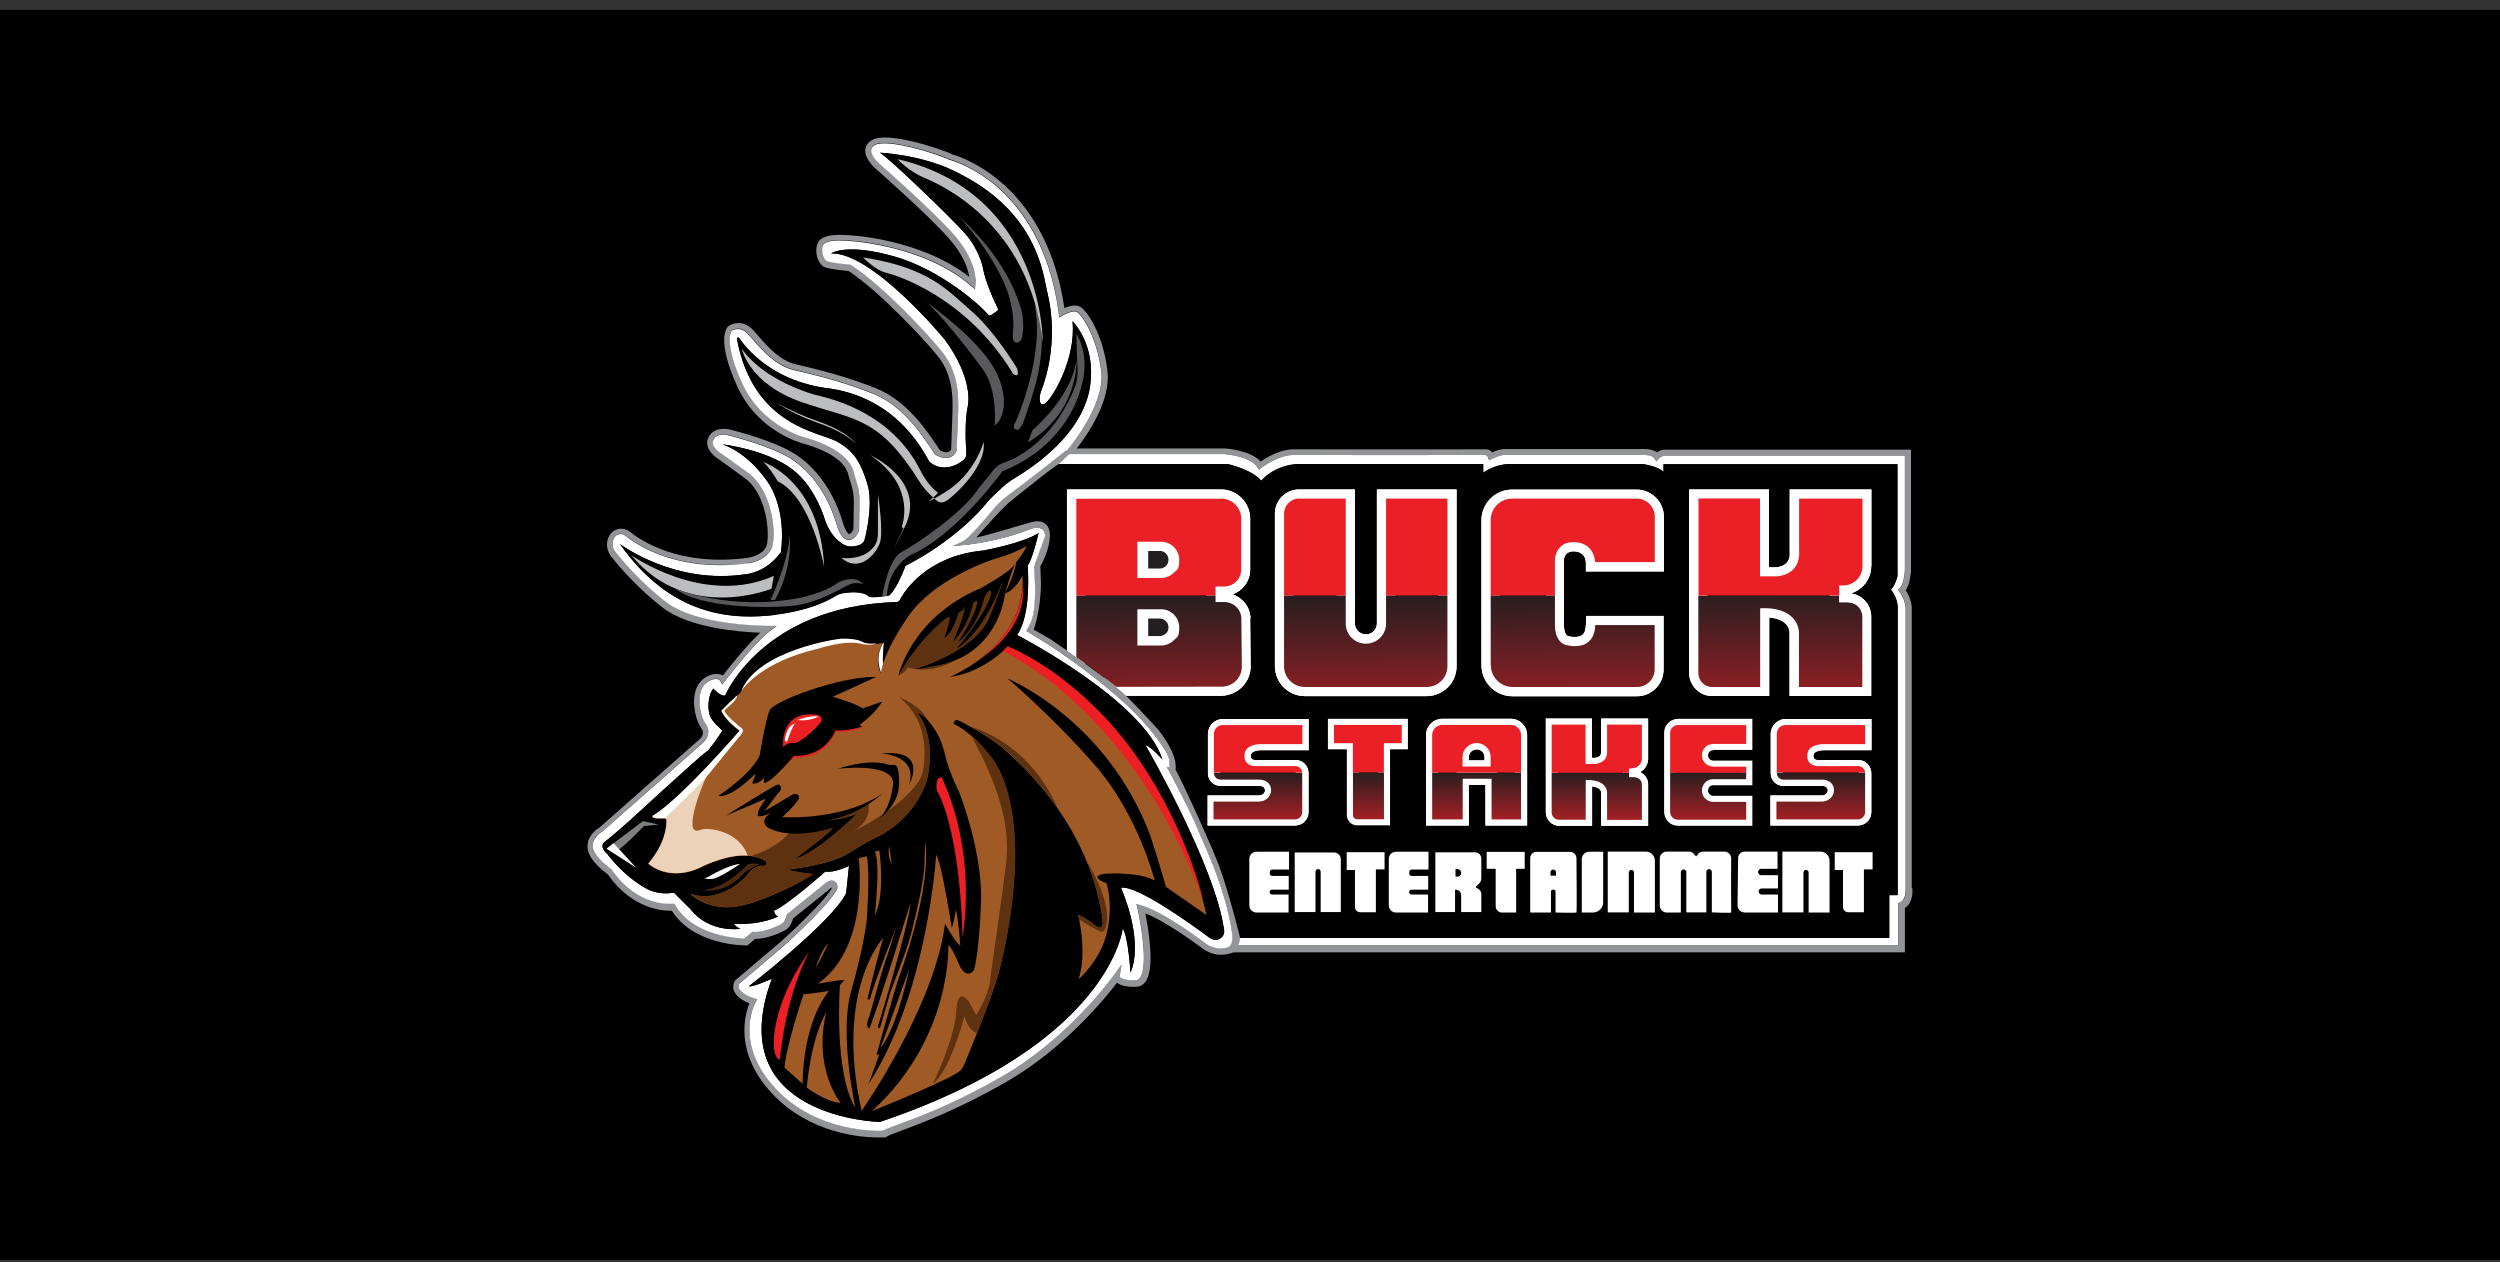 <?xml version="1.0" encoding="UTF-8"?> <svg xmlns="http://www.w3.org/2000/svg" width="200" height="101" viewBox="0 0 200 101" fill="none"><rect x="0" y="0" width="200" height="101" fill="#333333" stroke="none"/><rect width="200" height="100" transform="translate(0 0.789)" fill="black"></rect><path d="M152.939 71.028V48.824C152.988 48.141 152.646 47.507 152.463 47.227C152.805 46.727 152.866 45.8 152.878 45.691V35.973H133.214C132.945 35.96 132.713 36.082 132.566 36.192C132.139 35.875 131.406 35.912 131.284 35.924H120.352C120.022 35.924 119.619 36.082 119.375 36.192C119.241 36.034 119.07 35.96 119.045 35.96H118.996C118.996 35.948 118.947 35.948 118.947 35.948C118.801 35.948 104.742 35.96 103.472 35.948H103.448C102.373 35.948 101.298 36.619 100.858 36.924C100.003 35.997 98.049 35.875 97.951 35.875H86.14C86.946 34.839 88.901 32.059 88.595 29.644C88.241 26.742 86.983 24.865 86.421 24.548C86.042 24.328 85.493 24.499 85.151 24.645C84.381 19.341 82.048 16.305 80.204 14.684C78.25 12.964 76.479 12.44 76.234 12.367C75.294 11.916 70.97 10.465 69.749 11.209C69.346 11.452 69.248 11.757 69.224 11.977C69.162 12.696 69.932 13.379 70.017 13.464C70.054 13.501 74.134 17.061 75.954 19.122C77.102 20.414 77.444 21.536 77.541 22.146C73.547 19.049 67.917 18.805 67.685 18.805C67.391 18.78 65.938 18.695 65.51 19.293C65.23 19.683 65.278 20.268 65.4 20.646C65.535 21.036 65.767 21.317 66.048 21.402C66.5 21.536 67.636 21.67 67.917 21.695C70.457 23.414 73.816 27.023 74.964 28.413C76.137 29.84 76.247 31.486 76.198 32.924C76.161 34.205 76.1 35.668 76.088 35.96C76.015 36.07 75.929 36.143 75.831 36.168C75.612 36.229 75.318 36.095 75.196 36.021C74.146 34.436 72.582 32.071 70.066 31.059C67.624 30.083 65.364 29.547 63.715 29.157H63.691C62.384 28.84 61.443 27.767 60.686 26.901C60.527 26.718 60.368 26.547 60.234 26.389C59.477 25.584 58.609 25.84 58.267 26.096L58.243 26.121C58.145 26.218 57.278 27.157 58.976 30.9C60.649 34.595 64.191 35.473 64.436 35.534C65.816 35.948 66.646 36.436 67.135 36.863C67.624 37.289 67.782 37.667 67.843 37.887C67.904 38.131 67.966 38.387 68.063 38.643C68.234 39.131 68.308 39.643 68.308 40.155L68.271 42.362C68.185 42.532 68.027 42.728 67.941 42.728C67.941 42.728 67.697 42.703 67.404 41.728C66.72 39.423 65.352 37.46 63.666 36.363C61.993 35.265 58.768 34.461 58.524 34.4C58.072 34.253 57.132 34.18 56.704 34.936C56.264 35.729 57.034 36.46 57.498 36.741C57.498 36.741 57.779 36.924 59.587 38.253C61.382 39.57 61.59 42.752 61.333 43.618C61.101 44.422 59.892 44.617 59.892 44.617C54.383 45.373 51.244 43.227 50.414 42.557C50.108 42.313 49.705 42.228 49.351 42.35C49.07 42.447 48.862 42.63 48.716 42.91C48.447 43.423 48.533 44.057 48.899 44.532C49.595 45.41 51.061 47.093 52.991 48.593C55.141 50.263 59.22 50.556 60.82 50.617C59.697 51.665 58.304 53.421 57.828 54.043C57.547 53.872 57.193 53.897 56.985 53.957C56.35 54.128 55.898 54.543 55.678 55.164C55.275 56.298 55.739 57.774 56.093 58.237C56.423 58.676 56.081 59.03 56.008 59.103L47.947 66.212C47.776 66.309 46.92 66.858 47.006 67.858C47.092 68.821 48.374 69.772 48.618 69.942C50.597 72.771 53.089 72.881 53.748 72.857C55.483 75.637 59.538 75.637 59.709 75.637H59.794L60.405 75.112C61.358 75.137 62.493 74.588 62.823 74.417C63.202 74.222 63.385 73.698 63.446 73.478L66.097 71.345H66.121C66.365 71.089 66.5 71.016 66.561 70.991C66.402 71.601 63.971 73.978 62.457 75.344L58.829 78.417L58.793 78.453L58.768 78.502C58.634 78.77 58.622 79.051 58.744 79.319C58.964 79.819 59.587 80.124 59.953 80.27C59.587 81.16 58.707 84.221 61.785 87.501C64.802 90.707 68.93 91 70.323 91C71.715 91 70.763 91 70.787 90.988H70.86L70.921 90.939C71.031 90.854 71.508 90.671 72.106 90.451C73.682 89.866 76.613 88.781 80.448 86.586C85.163 83.891 88.522 79.734 89.365 78.612C89.658 78.856 90.171 78.978 90.916 78.941C91.197 78.941 91.441 78.795 91.624 78.563C92.43 77.502 91.869 74.283 91.624 73.064C93.444 73.783 96.217 75.893 96.254 75.917C97.365 76.685 98.44 76.295 98.696 76.185H152.39V72.637C153.062 72.223 153.013 71.211 152.988 71.076L152.939 71.028ZM151.999 72.223L151.852 72.284V75.649H98.537L98.489 75.673C98.489 75.673 98.415 75.71 98.305 75.746C97.976 75.856 97.243 75.99 96.498 75.478C96.363 75.381 93.175 72.966 91.319 72.406L90.916 72.284L91.014 72.686C91.294 73.918 91.881 77.319 91.197 78.21C91.099 78.331 91.001 78.392 90.855 78.392C89.804 78.441 89.609 78.161 89.585 78.1L89.731 77.136L89.133 77.978C89.096 78.027 85.517 83.038 80.155 86.098C76.344 88.269 73.45 89.342 71.886 89.927C71.19 90.183 70.824 90.317 70.64 90.439C70.03 90.463 65.327 90.537 62.09 87.098C58.695 83.489 60.368 80.307 60.442 80.172L60.588 79.904L60.295 79.819C60.038 79.746 59.318 79.453 59.135 79.051C59.086 78.929 59.086 78.819 59.135 78.685L62.726 75.637C63.41 75.015 66.83 71.881 66.988 70.979V70.942C66.988 70.772 66.927 70.54 66.72 70.442C66.39 70.296 66.023 70.601 65.73 70.894L63.031 73.064L62.97 73.113L62.946 73.198C62.897 73.418 62.738 73.796 62.542 73.893C62.31 74.015 61.15 74.6 60.283 74.527H60.185L59.562 75.052C58.964 75.039 55.458 74.844 54.029 72.381L53.944 72.247H53.785C53.675 72.271 51.012 72.54 48.936 69.54L48.911 69.504L48.875 69.479C48.496 69.223 47.495 68.394 47.434 67.723C47.372 66.955 48.117 66.541 48.154 66.528H48.179C48.179 66.516 56.276 59.371 56.276 59.371C56.545 59.127 56.936 58.505 56.435 57.847C56.13 57.445 55.776 56.152 56.093 55.225C56.264 54.75 56.582 54.445 57.071 54.323C57.071 54.323 57.474 54.214 57.608 54.433L57.791 54.738L58.011 54.457C58.035 54.433 60.258 51.507 61.578 50.482L62.152 50.043H61.431C61.37 50.043 55.776 50.068 53.26 48.117C51.379 46.654 49.937 44.995 49.253 44.142C48.997 43.825 48.948 43.398 49.119 43.057C49.205 42.886 49.315 42.789 49.473 42.728C49.669 42.667 49.889 42.715 50.072 42.849C50.817 43.459 53.321 45.191 57.608 45.191C61.895 45.191 59.11 45.142 59.941 45.032C60.002 45.032 61.468 44.788 61.785 43.691C62.103 42.618 61.81 39.228 59.855 37.802C58.011 36.448 57.755 36.29 57.73 36.278C57.73 36.278 56.777 35.692 57.095 35.131C57.437 34.534 58.304 34.814 58.341 34.827H58.365C58.402 34.839 61.736 35.656 63.361 36.729C64.949 37.777 66.243 39.63 66.903 41.837C67.172 42.728 67.477 43.154 67.88 43.179C68.381 43.203 68.674 42.557 68.711 42.484L68.735 42.435L68.772 40.118C68.772 39.545 68.686 38.984 68.503 38.436C68.417 38.192 68.356 37.948 68.295 37.716C68.136 37.082 67.453 35.887 64.546 35.009H64.521C64.484 34.997 60.979 34.18 59.391 30.644C57.938 27.425 58.475 26.523 58.536 26.438C58.67 26.352 59.245 26.047 59.843 26.681C59.977 26.828 60.124 26.998 60.283 27.181C61.04 28.047 62.09 29.23 63.544 29.583H63.568C65.205 29.974 67.44 30.498 69.847 31.473C72.24 32.437 73.767 34.753 74.781 36.29L74.805 36.326L74.842 36.351C74.903 36.387 75.404 36.729 75.917 36.594C76.173 36.533 76.381 36.363 76.515 36.095L76.54 36.046V35.997C76.54 35.985 76.613 34.327 76.662 32.888C76.711 31.449 76.601 29.608 75.318 28.047C74.146 26.633 70.714 22.938 68.124 21.195L68.075 21.158H68.014C68.002 21.158 66.634 21.012 66.182 20.865C66.085 20.841 65.95 20.683 65.852 20.414C65.743 20.073 65.755 19.695 65.901 19.5C66.097 19.232 67.049 19.171 67.648 19.219C67.709 19.219 73.779 19.475 77.651 22.804L78.005 23.109L78.054 22.646C78.054 22.572 78.213 20.865 76.32 18.732C74.488 16.659 70.384 13.074 70.335 13.037C70.164 12.891 69.663 12.367 69.7 11.964C69.712 11.818 69.81 11.684 69.993 11.574C70.909 11.013 74.989 12.257 76.027 12.769H76.076C76.1 12.794 77.92 13.281 79.886 15.013C81.706 16.622 84.015 19.658 84.699 24.999L84.748 25.365L85.065 25.182C85.31 25.035 85.908 24.779 86.165 24.926C86.58 25.157 87.765 26.913 88.107 29.669C88.449 32.412 85.468 35.887 85.432 35.924L85.334 36.034L85.078 36.326H97.915C98.501 36.363 100.089 36.607 100.59 37.363L100.736 37.582L100.944 37.411C100.956 37.411 102.263 36.375 103.46 36.399C104.693 36.412 117.897 36.399 118.886 36.399C118.935 36.424 119.008 36.485 119.045 36.57L119.143 36.826L119.387 36.704C119.558 36.619 120.047 36.399 120.34 36.399H131.308C131.65 36.375 132.212 36.436 132.346 36.643L132.517 36.911L132.737 36.68C132.798 36.619 133.018 36.436 133.201 36.448H152.402V45.654C152.378 46.105 152.231 46.825 152.011 47.02L151.84 47.166L151.974 47.349C151.974 47.349 152.524 48.068 152.463 48.788V71.052C152.463 71.052 152.549 71.979 152.011 72.21L151.999 72.223Z" fill="#929497"></path><path d="M152.451 71.064V71.04V48.8C152.5 48.068 151.963 47.361 151.963 47.349L151.828 47.166L151.999 47.02C152.219 46.825 152.366 46.105 152.39 45.654V36.448H133.19C133.006 36.448 132.786 36.619 132.725 36.68L132.506 36.912L132.335 36.643C132.2 36.424 131.626 36.363 131.296 36.4H120.328C120.035 36.4 119.534 36.619 119.375 36.704L119.131 36.826L119.033 36.57C118.997 36.485 118.923 36.436 118.875 36.4C117.885 36.4 104.682 36.412 103.448 36.4C102.263 36.387 100.944 37.411 100.932 37.411L100.724 37.582L100.578 37.363C100.089 36.607 98.489 36.363 97.903 36.326H85.066L85.322 36.034L85.261 36.009C85.225 36.034 81.499 38.948 80.852 39.423C80.18 39.899 79.63 40.496 79.594 40.533C78.824 41.472 77.456 43.032 77.102 43.215L76.223 43.642L77.188 43.557C77.212 43.557 79.862 43.325 82.501 42.252C82.672 42.203 83.136 42.118 83.392 42.301C83.527 42.398 83.6 42.581 83.6 42.837L82.696 45.3V45.337C82.696 45.374 83.063 48.727 82.391 49.873L82.098 50.434L82.244 50.519C83.246 51.141 84.882 52.165 85.029 52.311L85.163 52.421H85.176C85.176 52.433 85.176 52.433 85.188 52.446C85.249 52.482 85.518 52.665 85.921 52.958C86.128 53.104 86.385 53.287 86.654 53.494C86.947 53.714 87.276 53.97 87.618 54.238C87.912 54.47 88.217 54.714 88.522 54.969C88.803 55.201 89.096 55.445 89.377 55.701C90.11 56.347 90.831 57.03 91.478 57.737C92.003 58.323 93.396 60.005 93.518 60.712C93.579 61.09 93.579 61.273 93.567 61.359L93.335 61.322L93.506 61.639C93.53 61.676 95.313 65.017 95.814 66.297C95.948 66.626 96.107 67.004 96.303 67.443C96.84 68.674 97.585 70.369 98.135 72.528C98.758 74.942 98.636 75.466 98.294 75.734C98.404 75.698 98.465 75.661 98.477 75.661L98.526 75.637H151.841V72.272L151.987 72.21C152.525 71.979 152.451 71.064 152.439 71.052L152.451 71.064ZM151.816 46.02C151.816 46.02 151.67 46.751 151.279 47.178C151.279 47.178 151.853 47.849 151.816 48.678V71.613H151.144V75.027H99.21C99.21 75.027 99.173 74.881 99.112 74.613C98.831 73.515 98.049 70.516 97.353 68.809C96.498 66.687 94.422 62.176 94.043 61.554C94.043 61.554 94.349 60.542 92.687 58.396C92.687 58.396 91.258 56.835 90.208 55.774C90.208 55.774 90.208 55.774 90.196 55.774L90.135 55.713C89.854 55.457 89.573 55.213 89.304 54.982C89.109 54.823 88.925 54.665 88.742 54.518C88.742 54.518 88.742 54.518 88.73 54.506C88.632 54.433 88.51 54.348 88.388 54.25C87.973 53.945 87.423 53.543 86.861 53.128C86.617 52.946 86.373 52.775 86.128 52.604C85.884 52.421 85.628 52.251 85.395 52.08C84.846 51.69 84.357 51.348 84.015 51.129L82.721 50.385C82.721 50.385 83.282 48.836 83.295 46.69L83.246 45.313C83.246 45.313 83.319 45.191 83.429 44.971C83.576 44.666 83.783 44.191 83.905 43.654C83.954 43.435 83.991 43.215 84.003 42.996C84.04 42.472 83.905 42.142 83.686 41.947C83.417 41.716 83.05 41.679 82.733 41.74C82.159 41.85 79.069 42.85 78.128 43.008C78.128 43.008 78.153 42.984 78.189 42.947C78.189 42.947 78.189 42.947 78.189 42.935C78.372 42.715 78.946 42.081 79.52 41.447C80.094 40.825 80.693 40.216 80.962 40.033C80.962 40.033 81.401 39.679 81.975 39.216C81.988 39.216 82 39.192 82.012 39.192C82.794 38.57 83.808 37.765 84.357 37.375C84.553 37.229 84.699 37.143 84.748 37.131H98.233C98.233 37.131 100.211 37.582 100.907 38.472C100.907 38.472 101.811 37.302 103.729 37.131H118.667V37.826C118.667 37.826 119.522 37.18 120.694 37.131H131.418C131.418 37.131 132.677 37.302 133.092 37.765V37.143H151.804V46.069L151.816 46.02Z" fill="white"></path><path d="M98.139 72.551C97.577 70.393 96.844 68.698 96.306 67.466C96.111 67.04 95.952 66.662 95.818 66.32C95.317 65.04 93.534 61.699 93.509 61.663L93.338 61.346L93.57 61.382C93.57 61.297 93.57 61.102 93.522 60.736C93.4 60.029 92.007 58.346 91.482 57.761C90.847 57.054 90.114 56.359 89.381 55.725C89.1 55.468 88.807 55.225 88.526 54.993C88.221 54.737 87.915 54.493 87.622 54.261C87.28 53.993 86.95 53.737 86.657 53.518C86.389 53.31 86.132 53.127 85.924 52.981C85.521 52.688 85.253 52.506 85.192 52.469H85.179H85.167C85.167 52.457 85.033 52.347 85.033 52.347C84.886 52.201 83.249 51.164 82.248 50.555L82.101 50.469L82.394 49.908C83.066 48.762 82.712 45.409 82.712 45.373V45.336L83.604 42.873C83.604 42.617 83.53 42.446 83.396 42.337C83.14 42.154 82.675 42.239 82.504 42.288C79.866 43.361 77.228 43.58 77.191 43.592L76.226 43.678L77.106 43.251C77.46 43.08 78.828 41.52 79.597 40.569C79.622 40.532 80.171 39.947 80.856 39.459C81.515 38.996 85.228 36.081 85.265 36.045L85.326 36.069L85.424 35.96C85.448 35.923 88.428 32.448 88.099 29.704C87.757 26.961 86.572 25.205 86.156 24.961C85.9 24.815 85.302 25.071 85.057 25.218L84.74 25.4L84.691 25.035C83.995 19.694 81.686 16.658 79.878 15.048C77.912 13.305 76.08 12.829 76.068 12.817H76.019C74.981 12.293 70.913 11.049 69.985 11.61C69.802 11.72 69.704 11.854 69.692 12C69.655 12.402 70.156 12.927 70.327 13.073C70.364 13.11 74.468 16.695 76.312 18.767C78.205 20.913 78.058 22.62 78.046 22.681L77.997 23.145L77.643 22.84C73.759 19.511 67.701 19.255 67.64 19.255C67.041 19.206 66.089 19.255 65.893 19.535C65.747 19.731 65.734 20.109 65.844 20.45C65.93 20.718 66.076 20.864 66.174 20.901C66.626 21.047 67.994 21.182 68.006 21.182H68.067L68.116 21.218C70.706 22.95 74.15 26.644 75.31 28.071C76.593 29.631 76.703 31.473 76.654 32.911C76.605 34.35 76.532 35.996 76.532 36.02V36.069L76.507 36.118C76.373 36.386 76.165 36.557 75.909 36.618C75.408 36.74 74.895 36.411 74.834 36.374L74.797 36.35L74.773 36.313C73.759 34.777 72.232 32.448 69.838 31.497C67.432 30.534 65.197 29.997 63.56 29.619H63.536C62.082 29.266 61.032 28.083 60.275 27.217C60.116 27.034 59.969 26.863 59.835 26.717C59.236 26.083 58.65 26.388 58.528 26.473C58.467 26.559 57.917 27.473 59.383 30.68C60.983 34.204 64.489 35.033 64.513 35.033H64.537C67.444 35.911 68.128 37.106 68.287 37.74C68.348 37.971 68.409 38.215 68.495 38.459C68.678 38.996 68.776 39.569 68.763 40.142L68.727 42.459L68.702 42.507C68.666 42.58 68.373 43.239 67.872 43.202C67.469 43.178 67.163 42.751 66.895 41.861C66.235 39.666 64.953 37.801 63.353 36.752C61.716 35.679 58.382 34.862 58.357 34.85H58.333C58.296 34.838 57.417 34.545 57.087 35.155C56.769 35.728 57.71 36.301 57.722 36.301C57.746 36.301 57.991 36.484 59.847 37.825C61.801 39.252 62.095 42.641 61.777 43.714C61.447 44.824 59.994 45.056 59.933 45.056C59.102 45.165 58.333 45.214 57.6 45.214C53.325 45.214 50.809 43.483 50.064 42.873C49.893 42.727 49.661 42.678 49.465 42.751C49.306 42.8 49.196 42.91 49.111 43.08C48.94 43.422 48.989 43.849 49.245 44.166C49.929 45.019 51.358 46.677 53.252 48.141C55.755 50.091 61.362 50.067 61.423 50.067H62.143L61.569 50.506C60.25 51.53 58.027 54.456 58.003 54.481L57.783 54.761L57.6 54.456C57.465 54.237 57.062 54.347 57.062 54.347C56.574 54.469 56.244 54.773 56.085 55.249C55.768 56.176 56.122 57.468 56.427 57.87C56.928 58.529 56.537 59.151 56.268 59.395L48.17 66.54H48.146C48.122 66.564 47.364 66.991 47.425 67.747C47.486 68.418 48.488 69.247 48.867 69.503L48.903 69.527L48.928 69.564C51.004 72.575 53.667 72.307 53.777 72.295H53.935C53.935 72.283 54.021 72.417 54.021 72.417C55.45 74.868 58.956 75.063 59.554 75.087L60.177 74.551H60.275C61.13 74.624 62.302 74.039 62.534 73.917C62.73 73.819 62.889 73.429 62.937 73.222L62.962 73.136L63.023 73.088L65.722 70.917C66.015 70.637 66.394 70.332 66.712 70.466C66.919 70.551 66.993 70.783 66.993 70.966V71.002C66.822 71.893 63.401 75.038 62.718 75.66L59.127 78.709C59.078 78.843 59.078 78.952 59.127 79.074C59.31 79.477 60.018 79.769 60.287 79.843L60.58 79.928L60.434 80.196C60.36 80.33 58.687 83.513 62.082 87.122C65.319 90.56 70.022 90.487 70.632 90.463C70.828 90.341 71.182 90.207 71.878 89.951C73.442 89.377 76.349 88.305 80.147 86.122C85.509 83.061 89.088 78.05 89.124 78.001L89.723 77.16L89.576 78.123C89.601 78.172 89.796 78.453 90.847 78.416C90.981 78.416 91.091 78.355 91.189 78.233C91.873 77.331 91.286 73.941 91.005 72.71L90.908 72.307L91.311 72.429C93.167 72.978 96.355 75.392 96.49 75.502C97.247 76.026 97.968 75.88 98.297 75.77C98.639 75.502 98.761 74.977 98.139 72.563V72.551ZM62.082 49.189C58.614 49.616 53.716 49.36 49.599 43.532C49.722 43.617 53.997 46.799 59.652 45.946C59.652 45.946 61.301 45.848 62.473 44.178C62.473 44.178 63.047 40.837 61.325 38.423C59.652 36.094 57.905 35.594 57.795 35.557C57.954 35.569 61.337 35.984 63.389 37.557C64.941 38.74 65.71 40.678 66.003 41.605C66.198 42.202 66.528 42.763 66.98 43.19C67.298 43.483 67.677 43.739 68.079 43.727C69.081 43.714 69.167 43.202 69.167 43.202C69.167 43.202 69.936 40.422 69.386 38.691C68.849 36.959 68.299 36.045 66.907 35.301C65.502 34.557 60.25 34.07 58.956 27.107C58.956 27.107 58.992 26.9 59.163 27.071C59.163 27.071 61.24 30.521 66.443 31.095C71.609 31.899 73.686 35.752 74.345 36.935C75.298 37.801 76.544 37.289 77.081 36.813C77.252 36.667 77.338 36.447 77.313 36.228C77.265 35.557 77.155 33.679 77.448 32.387C77.448 32.387 77.9 30.302 75.555 27.132C75.555 27.132 69.802 20.169 66.492 20.279C66.54 20.243 67.762 19.438 71.585 20.535C75.139 21.547 78.364 24.34 79.036 25.169C79.097 25.254 79.219 25.266 79.304 25.205L79.756 24.901C79.842 24.84 79.866 24.73 79.817 24.644C79.573 24.157 78.84 22.62 78.62 21.364C78.62 21.364 78.352 19.987 77.216 18.694C76.08 17.402 71.109 12.634 70.4 12.22C70.4 12.22 73.661 12.366 76.41 13.719C79.06 15.024 82.614 17.414 83.616 22.584C83.677 22.889 83.738 23.193 83.811 23.498C84.08 24.596 84.63 27.802 83.286 31.302C83.213 31.509 83.164 31.729 83.176 31.948C83.188 32.204 83.274 32.46 83.567 32.314C84.105 32.058 86.12 28.741 85.802 25.705C85.802 25.705 87.708 27.558 87.207 30.899C86.731 34.045 83.921 36.581 81.222 38.203C80.856 38.423 80.501 38.679 80.184 38.971C79.744 39.374 79.158 39.922 78.926 40.227C78.523 40.752 76.3 43.275 72.44 45.251C72.44 45.251 71.805 47.019 71.145 47.616C71.145 47.616 71.072 47.628 70.95 47.653H70.889H70.828L70.571 47.702C70.132 47.763 69.582 47.799 69.484 47.689C69.484 47.689 69.093 47.177 67.42 47.446C67.188 47.482 66.968 47.58 66.76 47.714C66.211 48.055 64.721 48.823 62.082 49.153V49.189ZM96.856 75.087C94.89 73.624 90.908 70.82 89.674 71.015C89.674 71.015 91.555 75.124 90.444 77.818C90.444 77.818 90.273 74.941 89.821 74.27C89.821 74.27 88.868 83.525 70.388 89.755C70.388 89.755 57.624 89.463 61.753 78.294C61.753 78.294 60.263 78.977 59.908 78.904C59.908 78.904 66.614 73.734 67.701 71.442L67.921 69.271C67.921 69.271 66.724 69.856 66.028 69.722C66.028 69.722 63.047 72.38 61.924 72.856C61.924 72.856 61.948 73.246 62.266 73.307C62.266 73.307 60.983 74.014 58.711 73.904C58.711 73.904 58.833 74.136 59.236 74.307C59.236 74.307 56.769 74.685 55.242 72.734L53.911 71.405C53.911 71.405 52.812 71.673 51.737 71.1C49.832 70.064 48.586 68.308 48.586 68.308C48.586 68.308 47.865 67.735 48.403 67.332C48.94 66.93 50.406 65.625 50.406 65.625C50.406 65.625 55.89 60.565 56.708 59.98C56.708 59.98 57.539 58.919 57.795 58.431C57.795 58.431 56.965 57.749 56.794 57.249C56.623 56.749 56.598 55.676 57.075 55.078C57.075 55.078 57.624 55.749 58.015 55.639C58.015 55.639 60.983 48.494 71.719 48.165C71.829 48.165 71.939 48.104 71.988 47.994C72.367 47.287 74.15 44.47 78.657 44.044C78.657 44.044 81.833 43.471 83.091 42.641C83.091 42.641 82.578 44.824 82.211 45.239C82.211 45.239 82.566 49.092 81.368 50.799C81.368 50.799 91.482 56.017 92.996 60.76C92.996 60.76 92.031 59.663 91.641 59.614C91.641 59.614 97.235 69.259 97.931 74.417C98.016 75.014 97.332 75.404 96.844 75.051L96.856 75.087Z" fill="white"></path><path d="M99.309 74.661L99.211 75.003C99.187 75.295 99.126 75.503 99.04 75.649C98.869 75.942 98.588 76.027 98.258 76.21L98.088 75.893C98.173 75.844 98.246 75.808 98.307 75.759C98.649 75.49 98.772 74.966 98.148 72.552C97.587 70.394 96.854 68.699 96.316 67.468C96.121 67.041 95.962 66.663 95.828 66.321C95.327 65.041 93.544 61.7 93.519 61.664L93.348 61.346L93.58 61.383C93.58 61.298 93.58 61.103 93.532 60.737C93.409 60.03 92.017 58.347 91.492 57.762C90.857 57.055 90.124 56.36 89.391 55.725C89.11 55.469 88.817 55.226 88.536 54.994C88.231 54.738 87.925 54.494 87.632 54.262C87.29 53.994 86.96 53.738 86.667 53.519C86.398 53.311 86.142 53.128 85.934 52.982C85.531 52.69 85.263 52.507 85.201 52.47H85.189H85.177C85.177 52.458 85.043 52.348 85.043 52.348C84.896 52.202 83.26 51.165 82.258 50.556L82.111 50.47L82.404 49.909C83.076 48.763 82.722 45.41 82.722 45.374V45.337L83.614 42.874C83.614 42.618 83.54 42.447 83.406 42.337C83.15 42.155 82.685 42.24 82.514 42.289C79.876 43.362 77.238 43.581 77.201 43.593L76.236 43.679L77.116 43.252C77.47 43.081 78.838 41.521 79.607 40.569C79.632 40.533 80.181 39.948 80.865 39.46C81.525 38.997 85.238 36.083 85.275 36.046L85.336 36.07L85.666 36.229C85.666 36.229 85.605 36.278 85.519 36.363C85.36 36.509 85.079 36.765 84.737 37.094C83.101 38.606 79.901 41.569 79.901 41.569C79.314 42.191 79.351 42.337 79.29 42.398C80.218 42.264 80.389 42.423 82.221 41.679C82.246 41.667 83.296 41.472 83.296 41.472C83.516 41.667 84.554 41.764 84.517 42.289C84.505 42.508 84.163 43.35 84.163 43.35C84.163 43.35 84.029 45.361 83.76 45.41L83.382 46.703C83.369 48.849 82.954 50.19 82.954 50.19L83.992 50.897C84.334 51.117 84.835 51.409 85.385 51.799C85.617 51.97 85.812 51.946 86.056 52.129C86.069 52.141 86.093 52.153 86.118 52.177C86.325 52.324 86.618 52.519 86.85 52.677C86.912 52.714 86.96 52.75 87.009 52.787C87.571 53.202 87.876 53.531 88.304 53.848L89 54.092C89.049 54.128 89.086 54.189 89.135 54.25C89.244 54.421 89.342 54.653 89.477 54.775C89.55 54.835 89.623 54.909 89.684 54.982C89.831 55.177 89.941 55.384 90.148 55.567C90.173 55.591 90.234 55.64 90.234 55.64C90.258 55.665 90.283 55.689 90.307 55.713C91.358 56.762 92.896 58.03 92.896 58.03C94.558 60.176 94.387 61.468 94.387 61.468C94.765 62.09 96.719 66.663 97.575 68.784C98.271 70.491 99.04 73.613 99.321 74.698L99.309 74.661Z" fill="#929497"></path><path d="M88.218 54.251C88.315 54.336 88.425 54.409 88.523 54.507C88.425 54.433 88.303 54.348 88.181 54.251C87.766 53.946 87.216 53.543 86.654 53.129C86.41 52.946 86.166 52.775 85.921 52.605C85.677 52.422 85.421 52.251 85.189 52.08C84.639 51.69 84.15 51.349 83.808 51.129L82.514 50.385C82.514 50.385 83.076 48.837 83.088 46.691L83.039 45.313L83.076 45.362C83.124 45.788 83.405 48.898 82.709 50.068L82.575 50.312C83.161 50.678 84.724 51.653 85.176 51.995C85.225 52.031 85.25 52.056 85.274 52.068L85.372 52.153C85.408 52.178 85.604 52.312 85.909 52.519C86.105 52.665 86.361 52.836 86.642 53.043C87.094 53.373 87.631 53.775 88.206 54.238L88.218 54.251Z" fill="#929497"></path><path d="M151.81 46.02C151.81 46.02 151.663 46.751 151.272 47.178C151.272 47.178 151.846 47.849 151.81 48.678V71.613H151.138V75.027H99.203C99.203 75.027 99.167 74.881 99.106 74.612C98.825 73.515 98.043 70.516 97.347 68.808C96.492 66.687 94.415 62.175 94.037 61.554C94.037 61.554 94.342 60.542 92.681 58.396C92.681 58.396 91.252 56.835 90.201 55.774C90.201 55.774 90.201 55.774 90.189 55.774L90.128 55.713C89.811 55.396 89.542 55.14 89.359 54.981C89.297 54.933 89.249 54.896 89.212 54.872C89.212 54.872 89.029 54.738 88.724 54.506C88.724 54.506 88.724 54.506 88.711 54.494C88.614 54.421 88.491 54.335 88.369 54.238C87.954 53.933 87.404 53.531 86.843 53.116C86.598 52.933 86.354 52.762 86.11 52.592C85.865 52.409 85.609 52.238 85.377 52.067C84.827 51.677 84.339 51.336 83.997 51.116L82.702 50.373C82.702 50.373 83.264 48.824 83.276 46.678L83.227 45.3C83.227 45.3 83.3 45.178 83.41 44.959C83.557 44.654 83.764 44.178 83.887 43.642C83.936 43.422 83.972 43.203 83.984 42.983C84.021 42.459 83.887 42.13 83.667 41.935C83.398 41.703 83.032 41.667 82.714 41.728C82.14 41.837 79.05 42.837 78.109 42.996C78.109 42.996 78.134 42.971 78.17 42.935C78.17 42.935 78.17 42.935 78.17 42.923C78.354 42.703 78.928 42.069 79.502 41.435C80.076 40.813 80.674 40.203 80.943 40.021C80.943 40.021 81.383 39.667 81.957 39.204C81.969 39.204 81.981 39.179 81.993 39.179C82.775 38.557 83.789 37.753 84.339 37.362C84.534 37.216 84.681 37.131 84.73 37.119H98.214C98.214 37.119 100.193 37.57 100.889 38.46C100.889 38.46 101.793 37.289 103.71 37.119H118.648V37.814C118.648 37.814 119.503 37.167 120.676 37.119H131.4C131.4 37.119 132.658 37.289 133.073 37.753V37.131H151.785V46.056L151.81 46.02Z" fill="black"></path><path d="M126.117 68.65C126.117 68.382 125.885 68.15 125.616 68.15H122.917C122.636 68.15 122.416 68.37 122.416 68.65V73.003H124.077V71.321C124.077 71.235 124.15 71.174 124.224 71.174H124.297C124.382 71.174 124.444 71.235 124.444 71.321V73.003C124.444 73.003 126.068 73.04 126.117 73.003C126.154 72.967 126.129 69.87 126.117 68.638V68.65ZM124.468 70.052H124.04V69.784C124.04 69.662 124.138 69.565 124.26 69.565C124.382 69.565 124.48 69.662 124.48 69.784V70.052H124.468Z" fill="white"></path><path d="M103.086 71.552V73.003H100.521C100.204 73.003 99.947 72.747 99.947 72.43V68.711C99.947 68.394 100.204 68.138 100.521 68.138H103.123V69.565H101.779C101.669 69.565 101.584 69.65 101.584 69.76V69.882C101.584 69.992 101.669 70.077 101.779 70.077H103.099V71.174H101.767C101.657 71.174 101.572 71.26 101.572 71.369C101.572 71.479 101.657 71.564 101.767 71.564H103.086V71.552Z" fill="white"></path><path d="M114.243 71.552V73.003H111.678C111.36 73.003 111.104 72.747 111.104 72.43V68.711C111.104 68.394 111.36 68.138 111.678 68.138H114.279V69.565H112.936C112.826 69.565 112.74 69.65 112.74 69.76V69.882C112.74 69.992 112.826 70.077 112.936 70.077H114.255V71.174H112.923C112.813 71.174 112.728 71.26 112.728 71.369C112.728 71.479 112.813 71.564 112.923 71.564H114.243V71.552Z" fill="white"></path><path d="M103.564 72.967H105.238V69.736C105.238 69.626 105.323 69.528 105.445 69.528C105.555 69.528 105.653 69.614 105.653 69.736V72.967H107.265V68.748C107.265 68.443 107.021 68.199 106.716 68.199H103.577V72.979L103.564 72.967Z" fill="white"></path><path d="M107.736 69.614V68.175H110.765V69.553H110.069V72.979H108.811C108.579 72.979 108.396 72.796 108.396 72.564V69.601H107.736V69.614Z" fill="white"></path><path d="M146.779 69.614V68.175H149.808V69.553H149.112V72.979H147.854C147.622 72.979 147.439 72.796 147.439 72.564V69.601H146.779V69.614Z" fill="white"></path><path d="M118.505 70.321V68.687C118.505 68.406 118.285 68.187 118.004 68.187H114.828V72.967H116.404V71.174H116.453C116.697 71.174 116.892 71.369 116.892 71.613V72.967H118.505V71.516C118.505 71.369 118.431 71.223 118.297 71.138L118.04 70.967L118.358 70.65C118.444 70.565 118.492 70.443 118.492 70.321H118.505ZM116.807 70.04C116.758 70.089 116.685 70.126 116.599 70.126H116.44V69.528H116.599C116.758 69.528 116.892 69.662 116.892 69.821C116.892 69.979 116.856 69.979 116.807 70.028V70.04Z" fill="white"></path><path d="M119.654 72.503V69.504H118.934V68.15H121.975V69.504H121.291V73.003H120.155C119.874 73.003 119.654 72.772 119.654 72.503Z" fill="white"></path><path d="M126.543 73.015V68.736C126.543 68.406 126.812 68.138 127.141 68.138H128.253V72.186C128.253 72.637 127.899 72.991 127.447 73.003H126.543V73.015Z" fill="white"></path><path d="M128.619 72.991H130.305V69.796C130.305 69.687 130.402 69.589 130.512 69.589C130.622 69.589 130.72 69.687 130.72 69.796V73.003H132.393V68.858C132.393 68.455 132.064 68.126 131.66 68.126H128.619V72.979V72.991Z" fill="white"></path><path d="M142.59 72.991H144.275V69.796C144.275 69.687 144.373 69.589 144.483 69.589C144.593 69.589 144.691 69.687 144.691 69.796V73.003H146.364V68.858C146.364 68.455 146.034 68.126 145.631 68.126H142.59V72.979V72.991Z" fill="white"></path><path d="M134.442 73.003H133.343C133.038 73.003 132.781 72.747 132.781 72.442V68.687C132.781 68.382 133.026 68.126 133.343 68.126H135.114C135.261 68.126 135.407 68.187 135.505 68.309L135.688 68.516L135.847 68.321C135.945 68.199 136.091 68.126 136.25 68.126H137.936C138.253 68.126 138.497 68.382 138.497 68.687C138.473 69.967 138.497 72.918 138.497 72.991C138.497 73.064 136.946 72.991 136.946 72.991V69.748C136.946 69.626 136.849 69.528 136.726 69.528C136.604 69.528 136.507 69.626 136.507 69.748V72.991H134.907V69.772C134.907 69.65 134.809 69.553 134.687 69.553C134.565 69.553 134.467 69.65 134.467 69.772V72.991L134.442 73.003Z" fill="white"></path><path d="M139.564 73.003H142.239V71.564H140.932C140.797 71.564 140.688 71.455 140.688 71.321C140.688 71.186 140.797 71.077 140.932 71.077H142.239V70.016H140.907C140.761 70.016 140.651 69.906 140.651 69.76C140.651 69.614 140.761 69.504 140.907 69.504H142.202V68.126H139.576C139.283 68.126 139.051 68.358 139.051 68.638L139.002 72.43C139.002 72.735 139.246 72.991 139.552 72.991L139.564 73.003Z" fill="white"></path><path d="M93.48 44.788C93.48 44.983 93.407 45.154 93.272 45.288C93.15 45.41 92.967 45.495 92.772 45.495H91.856V44.093H92.772C93.162 44.093 93.48 44.41 93.48 44.8V44.788Z" fill="#EB2027"></path><path d="M92.894 42.605H90.267V46.958H92.894C93.48 46.958 94.017 46.727 94.433 46.324C94.848 45.91 95.068 45.361 95.068 44.788C95.068 43.581 94.091 42.605 92.881 42.605H92.894ZM91.721 44.069H92.881C93.272 44.069 93.602 44.386 93.602 44.788C93.602 45.19 93.529 45.154 93.394 45.288C93.26 45.422 93.077 45.495 92.894 45.495H91.733V44.069H91.721ZM92.894 48.007H90.267V52.36H92.894C93.48 52.36 94.017 52.128 94.433 51.726C94.848 51.311 95.068 50.763 95.068 50.177C95.068 48.97 94.091 47.995 92.881 47.995L92.894 48.007ZM92.894 42.605H90.267V46.958H92.894C93.48 46.958 94.017 46.727 94.433 46.324C94.848 45.91 95.068 45.361 95.068 44.788C95.068 43.581 94.091 42.605 92.881 42.605H92.894ZM91.721 44.069H92.881C93.272 44.069 93.602 44.386 93.602 44.788C93.602 45.19 93.529 45.154 93.394 45.288C93.26 45.422 93.077 45.495 92.894 45.495H91.733V44.069H91.721ZM92.894 48.007H90.267V52.36H92.894C93.48 52.36 94.017 52.128 94.433 51.726C94.848 51.311 95.068 50.763 95.068 50.177C95.068 48.97 94.091 47.995 92.881 47.995L92.894 48.007ZM92.894 42.605H90.267V46.958H92.894C93.48 46.958 94.017 46.727 94.433 46.324C94.848 45.91 95.068 45.361 95.068 44.788C95.068 43.581 94.091 42.605 92.881 42.605H92.894ZM91.721 44.069H92.881C93.272 44.069 93.602 44.386 93.602 44.788C93.602 45.19 93.529 45.154 93.394 45.288C93.26 45.422 93.077 45.495 92.894 45.495H91.733V44.069H91.721ZM100.039 49.507C100.039 48.592 99.428 47.824 98.598 47.544C99.428 47.263 100.014 46.483 100.014 45.568V41.496C100.014 40.203 98.964 39.155 97.669 39.155H85.357V52.043C85.59 52.214 85.846 52.384 86.09 52.567C86.335 52.738 86.579 52.921 86.823 53.092V40.618H97.669C98.158 40.618 98.549 41.008 98.549 41.496V45.568C98.549 45.91 98.268 46.19 97.926 46.19H96.497V48.897H97.938C98.28 48.897 98.561 49.178 98.561 49.519L98.598 53.311C98.598 53.543 98.512 53.762 98.341 53.933C98.17 54.103 97.95 54.189 97.718 54.189H88.374C88.374 54.201 88.35 54.201 88.35 54.201C88.472 54.299 88.582 54.372 88.692 54.457C88.692 54.457 88.692 54.457 88.704 54.469C88.887 54.616 89.07 54.774 89.266 54.933C89.547 55.164 89.828 55.408 90.097 55.664H97.718C98.353 55.64 98.94 55.396 99.379 54.945C99.819 54.494 100.063 53.908 100.051 53.274L100.014 49.47L100.039 49.507ZM92.894 42.605H90.267V46.958H92.894C93.48 46.958 94.017 46.727 94.433 46.324C94.848 45.91 95.068 45.361 95.068 44.788C95.068 43.581 94.091 42.605 92.881 42.605H92.894ZM91.721 44.069H92.881C93.272 44.069 93.602 44.386 93.602 44.788C93.602 45.19 93.529 45.154 93.394 45.288C93.26 45.422 93.077 45.495 92.894 45.495H91.733V44.069H91.721ZM92.894 48.007H90.267V52.36H92.894C93.48 52.36 94.017 52.128 94.433 51.726C94.848 51.311 95.068 50.763 95.068 50.177C95.068 48.97 94.091 47.995 92.881 47.995L92.894 48.007Z" fill="white"></path><path d="M92.894 42.605H90.267V46.958H92.894C93.48 46.958 94.017 46.727 94.433 46.324C94.848 45.91 95.068 45.361 95.068 44.788C95.068 43.581 94.091 42.605 92.881 42.605H92.894ZM91.721 44.069H92.881C93.272 44.069 93.602 44.386 93.602 44.788C93.602 45.19 93.529 45.154 93.394 45.288C93.26 45.422 93.077 45.495 92.894 45.495H91.733V44.069H91.721ZM92.894 48.007H90.267V52.36H92.894C93.48 52.36 94.017 52.128 94.433 51.726C94.848 51.311 95.068 50.763 95.068 50.177C95.068 48.97 94.091 47.995 92.881 47.995L92.894 48.007ZM92.894 42.605H90.267V46.958H92.894C93.48 46.958 94.017 46.727 94.433 46.324C94.848 45.91 95.068 45.361 95.068 44.788C95.068 43.581 94.091 42.605 92.881 42.605H92.894ZM91.721 44.069H92.881C93.272 44.069 93.602 44.386 93.602 44.788C93.602 45.19 93.529 45.154 93.394 45.288C93.26 45.422 93.077 45.495 92.894 45.495H91.733V44.069H91.721ZM92.894 48.007H90.267V52.36H92.894C93.48 52.36 94.017 52.128 94.433 51.726C94.848 51.311 95.068 50.763 95.068 50.177C95.068 48.97 94.091 47.995 92.881 47.995L92.894 48.007ZM92.894 42.605H90.267V46.958H92.894C93.48 46.958 94.017 46.727 94.433 46.324C94.848 45.91 95.068 45.361 95.068 44.788C95.068 43.581 94.091 42.605 92.881 42.605H92.894ZM91.721 44.069H92.881C93.272 44.069 93.602 44.386 93.602 44.788C93.602 45.19 93.529 45.154 93.394 45.288C93.26 45.422 93.077 45.495 92.894 45.495H91.733V44.069H91.721ZM100.039 49.507C100.039 48.592 99.428 47.824 98.598 47.544C99.428 47.263 100.014 46.483 100.014 45.568V41.496C100.014 40.203 98.964 39.155 97.669 39.155H85.357V52.043C85.59 52.214 85.846 52.384 86.09 52.567C86.335 52.738 86.579 52.921 86.823 53.092V40.618H97.669C98.158 40.618 98.549 41.008 98.549 41.496V45.568C98.549 45.91 98.268 46.19 97.926 46.19H96.497V48.897H97.938C98.28 48.897 98.561 49.178 98.561 49.519L98.598 53.311C98.598 53.543 98.512 53.762 98.341 53.933C98.17 54.103 97.95 54.189 97.718 54.189H88.374C88.374 54.201 88.35 54.201 88.35 54.201C88.472 54.299 88.582 54.372 88.692 54.457C88.692 54.457 88.692 54.457 88.704 54.469C88.887 54.616 89.07 54.774 89.266 54.933C89.547 55.164 89.828 55.408 90.097 55.664H97.718C98.353 55.64 98.94 55.396 99.379 54.945C99.819 54.494 100.063 53.908 100.051 53.274L100.014 49.47L100.039 49.507ZM92.894 42.605H90.267V46.958H92.894C93.48 46.958 94.017 46.727 94.433 46.324C94.848 45.91 95.068 45.361 95.068 44.788C95.068 43.581 94.091 42.605 92.881 42.605H92.894ZM91.721 44.069H92.881C93.272 44.069 93.602 44.386 93.602 44.788C93.602 45.19 93.529 45.154 93.394 45.288C93.26 45.422 93.077 45.495 92.894 45.495H91.733V44.069H91.721ZM92.894 48.007H90.267V52.36H92.894C93.48 52.36 94.017 52.128 94.433 51.726C94.848 51.311 95.068 50.763 95.068 50.177C95.068 48.97 94.091 47.995 92.881 47.995L92.894 48.007Z" fill="white"></path><path d="M110.151 39.155V49.873C110.151 50.36 109.76 50.75 109.272 50.75C108.783 50.75 108.392 50.348 108.392 49.873V39.155H103.934C102.859 39.155 101.992 40.02 101.992 41.093V53.299C101.992 54.616 103.067 55.689 104.386 55.689H114.133C115.452 55.689 116.527 54.616 116.527 53.299V39.155H110.151ZM115.061 53.299C115.061 53.811 114.646 54.225 114.133 54.225H104.386C103.873 54.225 103.458 53.811 103.458 53.299V41.093C103.458 40.837 103.678 40.618 103.934 40.618H106.927V49.873C106.927 51.165 107.977 52.214 109.272 52.214C110.567 52.214 111.617 51.165 111.617 49.873V40.618H115.061V53.299Z" fill="white"></path><path d="M110.151 39.155V49.873C110.151 50.36 109.76 50.75 109.272 50.75C108.783 50.75 108.392 50.348 108.392 49.873V39.155H103.934C102.859 39.155 101.992 40.02 101.992 41.093V53.299C101.992 54.616 103.067 55.689 104.386 55.689H114.133C115.452 55.689 116.527 54.616 116.527 53.299V39.155H110.151ZM115.061 53.299C115.061 53.811 114.646 54.225 114.133 54.225H104.386C103.873 54.225 103.458 53.811 103.458 53.299V41.093C103.458 40.837 103.678 40.618 103.934 40.618H106.927V49.873C106.927 51.165 107.977 52.214 109.272 52.214C110.567 52.214 111.617 51.165 111.617 49.873V40.618H115.061V53.299Z" fill="white"></path><path d="M125.392 44.252C125.539 44.13 125.759 44.081 126.052 44.118C126.76 44.203 126.858 44.752 126.87 44.984V45.715H133.112V41.35C133.112 40.155 132.134 39.167 130.925 39.167H120.971C119.615 39.167 118.516 40.265 118.516 41.618V53.214C118.516 54.58 119.627 55.701 120.995 55.701H130.95C132.134 55.701 133.087 54.738 133.087 53.555V49.276H126.895L126.87 49.983C126.858 50.385 126.76 50.666 126.577 50.8C126.357 50.97 125.954 51.007 125.478 50.897C125.123 50.824 125.111 50.068 125.111 50.068V44.776C125.111 44.691 125.172 44.41 125.368 44.252H125.392ZM128.263 50.739H131.646V53.555C131.646 53.933 131.34 54.238 130.974 54.238H121.02C120.458 54.238 120.006 53.775 120.006 53.214V41.618C120.006 41.082 120.445 40.631 120.995 40.631H130.95C131.34 40.631 131.67 40.948 131.67 41.35V44.252H128.226C127.994 43.569 127.432 42.813 126.235 42.667C125.343 42.569 124.769 42.874 124.452 43.142C123.914 43.606 123.707 44.289 123.694 44.74V47.666V50.056C123.682 50.788 123.975 52.068 125.209 52.348C126.125 52.543 126.943 52.421 127.517 51.97C127.798 51.751 128.128 51.373 128.287 50.751L128.263 50.739Z" fill="white"></path><path d="M125.392 44.252C125.539 44.13 125.759 44.081 126.052 44.118C126.76 44.203 126.858 44.752 126.87 44.984V45.715H133.112V41.35C133.112 40.155 132.134 39.167 130.925 39.167H120.971C119.615 39.167 118.516 40.265 118.516 41.618V53.214C118.516 54.58 119.627 55.701 120.995 55.701H130.95C132.134 55.701 133.087 54.738 133.087 53.555V49.276H126.895L126.87 49.983C126.858 50.385 126.76 50.666 126.577 50.8C126.357 50.97 125.954 51.007 125.478 50.897C125.123 50.824 125.111 50.068 125.111 50.068V44.776C125.111 44.691 125.172 44.41 125.368 44.252H125.392ZM128.263 50.739H131.646V53.555C131.646 53.933 131.34 54.238 130.974 54.238H121.02C120.458 54.238 120.006 53.775 120.006 53.214V41.618C120.006 41.082 120.445 40.631 120.995 40.631H130.95C131.34 40.631 131.67 40.948 131.67 41.35V44.252H128.226C127.994 43.569 127.432 42.813 126.235 42.667C125.343 42.569 124.769 42.874 124.452 43.142C123.914 43.606 123.707 44.289 123.694 44.74V47.666V50.056C123.682 50.788 123.975 52.068 125.209 52.348C126.125 52.543 126.943 52.421 127.517 51.97C127.798 51.751 128.128 51.373 128.287 50.751L128.263 50.739Z" fill="white"></path><path d="M149.711 45.3V39.155H143.176V44.191C143.213 44.508 143.176 45.251 142.126 45.386H141.515V39.155H135.127V53.823C135.127 54.835 135.958 55.676 136.922 55.676H141.539V49.397C142.089 49.446 142.834 49.641 143.091 50.251C143.139 50.372 143.164 50.519 143.164 50.689V55.676H149.698V49.324C149.698 48.373 148.978 47.58 148.062 47.471C149.002 47.202 149.698 46.324 149.698 45.3H149.711ZM148.245 45.3C148.245 45.739 147.891 46.105 147.439 46.105H146.376V48.934H147.83C148.05 48.934 148.233 49.117 148.233 49.336V54.225H144.63V50.702C144.63 50.336 144.569 50.007 144.446 49.702C143.604 47.653 140.843 47.922 140.721 47.934L140.061 48.007V54.225H136.91C136.751 54.225 136.58 54.055 136.58 53.835V40.63H140.037V46.861H142.236C143.237 46.751 143.799 46.288 144.092 45.91C144.666 45.178 144.642 44.325 144.63 44.081V40.618H148.233V45.3H148.245Z" fill="white"></path><path d="M149.711 45.3V39.155H143.176V44.191C143.213 44.508 143.176 45.251 142.126 45.386H141.515V39.155H135.127V53.823C135.127 54.835 135.958 55.676 136.922 55.676H141.539V49.397C142.089 49.446 142.834 49.641 143.091 50.251C143.139 50.372 143.164 50.519 143.164 50.689V55.676H149.698V49.324C149.698 48.373 148.978 47.58 148.062 47.471C149.002 47.202 149.698 46.324 149.698 45.3H149.711ZM148.245 45.3C148.245 45.739 147.891 46.105 147.439 46.105H146.376V48.934H147.83C148.05 48.934 148.233 49.117 148.233 49.336V54.225H144.63V50.702C144.63 50.336 144.569 50.007 144.446 49.702C143.604 47.653 140.843 47.922 140.721 47.934L140.061 48.007V54.225H136.91C136.751 54.225 136.58 54.055 136.58 53.835V40.63H140.037V46.861H142.236C143.237 46.751 143.799 46.288 144.092 45.91C144.666 45.178 144.642 44.325 144.63 44.081V40.618H148.233V45.3H148.245Z" fill="white"></path><path d="M92.772 46.215H91.123V43.349H92.772C93.566 43.349 94.213 43.995 94.213 44.788C94.213 45.581 94.067 45.532 93.786 45.8C93.517 46.068 93.163 46.215 92.772 46.215Z" fill="white"></path><path d="M92.772 46.215H91.123V43.349H92.772C93.566 43.349 94.213 43.995 94.213 44.788C94.213 45.581 94.067 45.532 93.786 45.8C93.517 46.068 93.163 46.215 92.772 46.215Z" fill="white"></path><path d="M97.684 39.899H86.106V47.654H97.245V46.922H97.941C98.686 46.922 99.297 46.312 99.297 45.569V41.496C99.297 40.606 98.576 39.887 97.684 39.887V39.899ZM90.991 43.337H92.884C93.678 43.337 94.338 43.984 94.338 44.788C94.338 45.593 94.179 45.544 93.91 45.813C93.654 46.069 93.287 46.239 92.884 46.239H90.991V43.35V43.337Z" fill="#EB2027"></path><path d="M99.309 49.507C99.309 48.763 98.698 48.166 97.953 48.166H97.245V47.654H86.106V52.568C86.35 52.738 86.594 52.921 86.838 53.092C87.4 53.507 87.95 53.897 88.365 54.214C88.487 54.311 88.597 54.384 88.707 54.47C88.707 54.47 88.707 54.47 88.719 54.482C88.903 54.628 89.086 54.787 89.281 54.945H89.354L97.746 54.933C98.637 54.933 99.358 54.202 99.346 53.311L99.309 49.507ZM90.991 48.739H92.884C93.678 48.739 94.338 49.385 94.338 50.19C94.338 50.995 94.179 50.946 93.91 51.214C93.654 51.47 93.287 51.641 92.884 51.641H90.991V48.751V48.739Z" fill="url(#paint0_linear_15709_984)"></path><path d="M93.272 50.69C93.407 50.568 93.48 50.385 93.48 50.19C93.48 49.8 93.162 49.483 92.772 49.483H91.856V50.885H92.772C92.967 50.885 93.138 50.8 93.272 50.678V50.69Z" fill="#231F20"></path><path d="M115.795 39.887H110.885V47.654H115.795V39.887Z" fill="#EB2027"></path><path d="M107.659 39.887H103.934C103.262 39.887 102.725 40.423 102.725 41.094V47.654H107.659V39.887Z" fill="#EB2027"></path><path d="M110.884 49.885C110.884 50.775 110.163 51.495 109.271 51.495C108.38 51.495 107.659 50.775 107.659 49.885V47.654H102.725V53.299C102.725 54.214 103.47 54.958 104.386 54.958H114.133C115.049 54.958 115.794 54.214 115.794 53.299V47.654H110.884V49.885Z" fill="url(#paint1_linear_15709_984)"></path><path d="M126.143 43.386C127.596 43.557 127.608 44.971 127.608 44.971H132.384V41.338C132.384 40.545 131.737 39.887 130.931 39.887H120.976C120.023 39.887 119.254 40.655 119.254 41.606V47.654H124.396V44.752C124.396 44.435 124.665 43.215 126.13 43.386H126.143Z" fill="#EB2027"></path><path d="M119.266 53.214C119.266 54.177 120.048 54.958 121.013 54.958H130.967C131.749 54.958 132.372 54.323 132.372 53.555V50.007H127.621C127.56 51.665 126.314 51.836 125.337 51.617C124.359 51.397 124.396 50.056 124.396 50.056V47.654H119.254V53.214H119.266Z" fill="url(#paint2_linear_15709_984)"></path><path d="M147.849 48.19H147.129V47.654H135.867V53.836C135.867 54.458 136.368 54.958 136.93 54.958H140.814V48.666C140.814 48.666 143.135 48.422 143.782 49.983C143.88 50.214 143.916 50.458 143.916 50.702V54.958H148.985V49.337C148.985 48.702 148.472 48.203 147.849 48.203V48.19Z" fill="url(#paint3_linear_15709_984)"></path><path d="M147.128 46.837H147.458C148.301 46.837 148.997 46.154 148.997 45.301V39.887H143.928V44.106C143.928 44.106 144.148 45.898 142.181 46.106H140.801V39.875H135.879V47.642H147.14V46.825L147.128 46.837Z" fill="#EB2027"></path><path d="M92.772 44.082H91.856V45.484H92.772C92.967 45.484 93.138 45.411 93.272 45.277C93.407 45.155 93.48 44.972 93.48 44.777C93.48 44.387 93.162 44.07 92.772 44.07V44.082Z" fill="#231F20"></path><path d="M131.85 60.7V57.481H128.088V60.163C128.088 60.163 128.1 60.322 128.014 60.444C127.941 60.541 127.794 60.602 127.599 60.627H127.355V57.481H123.666V65.004C123.666 65.577 124.155 66.065 124.741 66.065H127.367V62.907C127.648 62.944 127.965 63.041 128.063 63.273C128.088 63.321 128.088 63.37 128.088 63.431V66.065H131.85V62.736C131.85 62.309 131.593 61.944 131.214 61.773C131.593 61.553 131.85 61.151 131.85 60.7ZM126.378 61.956V65.089H124.729C124.68 65.089 124.631 65.041 124.631 65.004V58.456H126.365V61.602H127.66C128.271 61.541 128.601 61.273 128.772 61.053C129.077 60.663 129.077 60.224 129.065 60.078V58.456H130.872V60.7C130.872 60.858 130.714 60.98 130.518 60.98H129.846V62.639H130.738C130.824 62.639 130.872 62.687 130.872 62.724V65.077H129.065V63.419C129.065 63.212 129.028 63.029 128.955 62.858C128.564 61.98 127.428 61.846 126.829 61.907L126.39 61.956H126.378Z" fill="white"></path><path d="M131.85 60.7V57.481H128.088V60.163C128.088 60.163 128.1 60.322 128.014 60.444C127.941 60.541 127.794 60.602 127.599 60.627H127.355V57.481H123.666V65.004C123.666 65.577 124.155 66.065 124.741 66.065H127.367V62.907C127.648 62.944 127.965 63.041 128.063 63.273C128.088 63.321 128.088 63.37 128.088 63.431V66.065H131.85V62.736C131.85 62.309 131.593 61.944 131.214 61.773C131.593 61.553 131.85 61.151 131.85 60.7ZM126.378 61.956V65.089H124.729C124.68 65.089 124.631 65.041 124.631 65.004V58.456H126.365V61.602H127.66C128.271 61.541 128.601 61.273 128.772 61.053C129.077 60.663 129.077 60.224 129.065 60.078V58.456H130.872V60.7C130.872 60.858 130.714 60.98 130.518 60.98H129.846V62.639H130.738C130.824 62.639 130.872 62.687 130.872 62.724V65.077H129.065V63.419C129.065 63.212 129.028 63.029 128.955 62.858C128.564 61.98 127.428 61.846 126.829 61.907L126.39 61.956H126.378Z" fill="white"></path><path d="M100.811 60.018H104.695V57.519H97.831C97.171 57.519 96.634 58.055 96.634 58.714V61.871C96.634 62.14 96.744 62.396 96.927 62.579C97.122 62.774 97.367 62.871 97.635 62.871H100.787C101.19 62.908 101.19 63.152 101.202 63.225C101.202 63.31 101.177 63.383 101.116 63.457C101.031 63.566 100.872 63.639 100.713 63.639H96.609V66.041H103.608C104.207 66.041 104.683 65.554 104.683 64.969V61.859C104.683 61.579 104.573 61.311 104.378 61.103C104.182 60.908 103.913 60.798 103.633 60.798C101.813 60.798 100.603 60.798 100.396 60.798C100.261 60.798 100.164 60.75 100.115 60.689C100.054 60.603 100.066 60.445 100.078 60.359C100.115 60.091 100.689 60.018 100.823 60.018H100.811ZM103.633 61.774C103.657 61.774 103.681 61.786 103.694 61.798C103.694 61.798 103.694 61.798 103.706 61.81C103.706 61.81 103.706 61.835 103.706 61.847V64.956C103.706 65.017 103.657 65.054 103.608 65.054H97.587V64.603H100.713C101.177 64.603 101.605 64.408 101.886 64.054C102.081 63.81 102.191 63.517 102.179 63.2C102.179 62.359 101.507 61.932 100.848 61.871H100.823H97.635C97.635 61.871 97.635 61.871 97.611 61.871C97.611 61.871 97.611 61.859 97.611 61.847V58.689C97.611 58.567 97.709 58.47 97.831 58.47H103.718V59.018H100.811C100.237 59.018 99.248 59.286 99.113 60.189C99.028 60.737 99.199 61.091 99.358 61.286C99.577 61.567 99.932 61.725 100.347 61.75C100.64 61.762 102.301 61.75 103.645 61.75L103.633 61.774Z" fill="white"></path><path d="M100.811 60.018H104.695V57.519H97.831C97.171 57.519 96.634 58.055 96.634 58.714V61.871C96.634 62.14 96.744 62.396 96.927 62.579C97.122 62.774 97.367 62.871 97.635 62.871H100.787C101.19 62.908 101.19 63.152 101.202 63.225C101.202 63.31 101.177 63.383 101.116 63.457C101.031 63.566 100.872 63.639 100.713 63.639H96.609V66.041H103.608C104.207 66.041 104.683 65.554 104.683 64.969V61.859C104.683 61.579 104.573 61.311 104.378 61.103C104.182 60.908 103.913 60.798 103.633 60.798C101.813 60.798 100.603 60.798 100.396 60.798C100.261 60.798 100.164 60.75 100.115 60.689C100.054 60.603 100.066 60.445 100.078 60.359C100.115 60.091 100.689 60.018 100.823 60.018H100.811ZM103.633 61.774C103.657 61.774 103.681 61.786 103.694 61.798C103.694 61.798 103.694 61.798 103.706 61.81C103.706 61.81 103.706 61.835 103.706 61.847V64.956C103.706 65.017 103.657 65.054 103.608 65.054H97.587V64.603H100.713C101.177 64.603 101.605 64.408 101.886 64.054C102.081 63.81 102.191 63.517 102.179 63.2C102.179 62.359 101.507 61.932 100.848 61.871H100.823H97.635C97.635 61.871 97.635 61.871 97.611 61.871C97.611 61.871 97.611 61.859 97.611 61.847V58.689C97.611 58.567 97.709 58.47 97.831 58.47H103.718V59.018H100.811C100.237 59.018 99.248 59.286 99.113 60.189C99.028 60.737 99.199 61.091 99.358 61.286C99.577 61.567 99.932 61.725 100.347 61.75C100.64 61.762 102.301 61.75 103.645 61.75L103.633 61.774Z" fill="white"></path><path d="M145.834 60.018H149.719V57.519H142.854C142.195 57.519 141.657 58.055 141.657 58.714V61.871C141.657 62.14 141.767 62.396 141.95 62.579C142.146 62.774 142.39 62.871 142.659 62.871H145.81C146.213 62.908 146.213 63.152 146.225 63.225C146.225 63.31 146.201 63.383 146.14 63.457C146.054 63.566 145.896 63.639 145.737 63.639H141.633V66.041H148.632C149.23 66.041 149.706 65.554 149.706 64.969V61.859C149.706 61.579 149.596 61.311 149.389 61.103C149.193 60.908 148.925 60.798 148.644 60.798C146.824 60.798 145.615 60.798 145.407 60.798C145.273 60.798 145.175 60.75 145.126 60.689C145.053 60.603 145.077 60.445 145.089 60.359C145.126 60.091 145.7 60.018 145.834 60.018ZM148.668 61.774C148.693 61.774 148.717 61.786 148.729 61.798C148.729 61.798 148.729 61.798 148.729 61.81C148.729 61.81 148.729 61.835 148.729 61.847V64.956C148.729 65.017 148.68 65.054 148.632 65.054H142.61V64.603H145.737C146.201 64.603 146.628 64.408 146.909 64.054C147.105 63.81 147.215 63.517 147.202 63.2C147.202 62.359 146.531 61.932 145.871 61.871H145.847H142.659C142.659 61.871 142.659 61.871 142.634 61.871C142.634 61.871 142.634 61.859 142.634 61.847V58.689C142.634 58.567 142.732 58.47 142.854 58.47H148.741V59.018H145.834C145.273 59.018 144.271 59.286 144.137 60.189C144.051 60.737 144.222 61.091 144.381 61.286C144.601 61.567 144.955 61.725 145.37 61.75C145.663 61.762 147.325 61.75 148.668 61.75V61.774Z" fill="white"></path><path d="M145.834 60.018H149.719V57.519H142.854C142.195 57.519 141.657 58.055 141.657 58.714V61.871C141.657 62.14 141.767 62.396 141.95 62.579C142.146 62.774 142.39 62.871 142.659 62.871H145.81C146.213 62.908 146.213 63.152 146.225 63.225C146.225 63.31 146.201 63.383 146.14 63.457C146.054 63.566 145.896 63.639 145.737 63.639H141.633V66.041H148.632C149.23 66.041 149.706 65.554 149.706 64.969V61.859C149.706 61.579 149.596 61.311 149.389 61.103C149.193 60.908 148.925 60.798 148.644 60.798C146.824 60.798 145.615 60.798 145.407 60.798C145.273 60.798 145.175 60.75 145.126 60.689C145.053 60.603 145.077 60.445 145.089 60.359C145.126 60.091 145.7 60.018 145.834 60.018ZM148.668 61.774C148.693 61.774 148.717 61.786 148.729 61.798C148.729 61.798 148.729 61.798 148.729 61.81C148.729 61.81 148.729 61.835 148.729 61.847V64.956C148.729 65.017 148.68 65.054 148.632 65.054H142.61V64.603H145.737C146.201 64.603 146.628 64.408 146.909 64.054C147.105 63.81 147.215 63.517 147.202 63.2C147.202 62.359 146.531 61.932 145.871 61.871H145.847H142.659C142.659 61.871 142.659 61.871 142.634 61.871C142.634 61.871 142.634 61.859 142.634 61.847V58.689C142.634 58.567 142.732 58.47 142.854 58.47H148.741V59.018H145.834C145.273 59.018 144.271 59.286 144.137 60.189C144.051 60.737 144.222 61.091 144.381 61.286C144.601 61.567 144.955 61.725 145.37 61.75C145.663 61.762 147.325 61.75 148.668 61.75V61.774Z" fill="white"></path><path d="M106.232 57.505V59.944H107.747V65.211C107.747 65.662 108.113 66.028 108.565 66.028H111.204V59.944H112.633V57.505H106.232ZM111.656 58.968H110.226V65.053H108.724V58.968H107.21V58.481H111.656V58.968Z" fill="white"></path><path d="M118.139 58.956C117.247 58.956 116.527 59.676 116.527 60.566V61.809H119.764V60.566C119.764 59.676 119.043 58.956 118.151 58.956H118.139ZM117.504 60.578C117.504 60.224 117.785 59.944 118.139 59.944C118.493 59.944 118.774 60.224 118.774 60.578V60.846H117.492V60.578H117.504ZM118.139 58.956C117.247 58.956 116.527 59.676 116.527 60.566V61.809H119.764V60.566C119.764 59.676 119.043 58.956 118.151 58.956H118.139ZM117.504 60.578C117.504 60.224 117.785 59.944 118.139 59.944C118.493 59.944 118.774 60.224 118.774 60.578V60.846H117.492V60.578H117.504ZM120.875 57.505H115.379C114.67 57.505 114.084 58.091 114.084 58.798V66.04H117.504V62.797H118.835V66.04H122.17V58.798C122.17 58.091 121.583 57.505 120.875 57.505ZM121.193 65.065H119.812V61.822H116.527V65.065H115.061V58.798C115.061 58.627 115.208 58.481 115.379 58.481H120.875C121.046 58.481 121.193 58.627 121.193 58.798V65.065ZM118.139 58.956C117.247 58.956 116.527 59.676 116.527 60.566V61.809H119.764V60.566C119.764 59.676 119.043 58.956 118.151 58.956H118.139ZM117.504 60.578C117.504 60.224 117.785 59.944 118.139 59.944C118.493 59.944 118.774 60.224 118.774 60.578V60.846H117.492V60.578H117.504ZM118.139 58.956C117.247 58.956 116.527 59.676 116.527 60.566V61.809H119.764V60.566C119.764 59.676 119.043 58.956 118.151 58.956H118.139ZM117.504 60.578C117.504 60.224 117.785 59.944 118.139 59.944C118.493 59.944 118.774 60.224 118.774 60.578V60.846H117.492V60.578H117.504ZM118.139 58.956C117.247 58.956 116.527 59.676 116.527 60.566V61.809H119.764V60.566C119.764 59.676 119.043 58.956 118.151 58.956H118.139ZM117.504 60.578C117.504 60.224 117.785 59.944 118.139 59.944C118.493 59.944 118.774 60.224 118.774 60.578V60.846H117.492V60.578H117.504Z" fill="white"></path><path d="M118.139 58.956C117.247 58.956 116.527 59.676 116.527 60.566V61.809H119.764V60.566C119.764 59.676 119.043 58.956 118.151 58.956H118.139ZM117.504 60.578C117.504 60.224 117.785 59.944 118.139 59.944C118.493 59.944 118.774 60.224 118.774 60.578V60.846H117.492V60.578H117.504ZM118.139 58.956C117.247 58.956 116.527 59.676 116.527 60.566V61.809H119.764V60.566C119.764 59.676 119.043 58.956 118.151 58.956H118.139ZM117.504 60.578C117.504 60.224 117.785 59.944 118.139 59.944C118.493 59.944 118.774 60.224 118.774 60.578V60.846H117.492V60.578H117.504ZM120.875 57.505H115.379C114.67 57.505 114.084 58.091 114.084 58.798V66.04H117.504V62.797H118.835V66.04H122.17V58.798C122.17 58.091 121.583 57.505 120.875 57.505ZM121.193 65.065H119.812V61.822H116.527V65.065H115.061V58.798C115.061 58.627 115.208 58.481 115.379 58.481H120.875C121.046 58.481 121.193 58.627 121.193 58.798V65.065ZM118.139 58.956C117.247 58.956 116.527 59.676 116.527 60.566V61.809H119.764V60.566C119.764 59.676 119.043 58.956 118.151 58.956H118.139ZM117.504 60.578C117.504 60.224 117.785 59.944 118.139 59.944C118.493 59.944 118.774 60.224 118.774 60.578V60.846H117.492V60.578H117.504ZM118.139 58.956C117.247 58.956 116.527 59.676 116.527 60.566V61.809H119.764V60.566C119.764 59.676 119.043 58.956 118.151 58.956H118.139ZM117.504 60.578C117.504 60.224 117.785 59.944 118.139 59.944C118.493 59.944 118.774 60.224 118.774 60.578V60.846H117.492V60.578H117.504ZM118.139 58.956C117.247 58.956 116.527 59.676 116.527 60.566V61.809H119.764V60.566C119.764 59.676 119.043 58.956 118.151 58.956H118.139ZM117.504 60.578C117.504 60.224 117.785 59.944 118.139 59.944C118.493 59.944 118.774 60.224 118.774 60.578V60.846H117.492V60.578H117.504Z" fill="white"></path><path d="M137.062 59.993H140.189V57.505H134.24C133.63 57.505 133.129 58.005 133.129 58.615V64.955C133.129 65.565 133.63 66.065 134.24 66.065H140.189V63.663H137.062C136.83 63.663 136.647 63.48 136.647 63.236C136.647 62.992 136.83 62.822 137.062 62.822H140.189V60.846H137.062C136.83 60.846 136.647 60.663 136.647 60.432C136.647 60.2 136.83 60.017 137.062 60.017V59.993ZM139.212 61.834H137.062C136.292 61.834 135.669 62.456 135.669 63.236C135.669 64.016 136.292 64.626 137.062 64.626H139.212V65.077H134.24C134.167 65.077 134.106 65.016 134.106 64.943V58.603C134.106 58.53 134.167 58.469 134.24 58.469H139.212V59.005H137.062C136.292 59.005 135.669 59.627 135.669 60.395C135.669 61.163 136.292 61.785 137.062 61.785H139.212V61.809V61.834Z" fill="white"></path><path d="M118.139 59.444C117.516 59.444 117.016 59.944 117.016 60.566V61.322H119.275V60.566C119.275 59.944 118.774 59.444 118.152 59.444H118.139ZM118.774 60.834H117.492V60.566C117.492 60.212 117.773 59.932 118.127 59.932C118.481 59.932 118.762 60.212 118.762 60.566V60.834H118.774Z" fill="white"></path><path d="M124.133 65.005C124.133 65.322 124.414 65.578 124.719 65.578H126.857V62.408C126.857 62.408 128.139 62.286 128.493 63.079C128.542 63.188 128.567 63.322 128.567 63.444V65.59H131.351V62.749C131.351 62.432 131.07 62.176 130.728 62.176H130.325V61.835H124.133V65.03V65.005Z" fill="url(#paint4_linear_15709_984)"></path><path d="M130.509 61.469C130.973 61.469 131.351 61.128 131.351 60.701V57.97H128.567V60.103C128.567 60.103 128.689 61.006 127.602 61.115H126.844V57.97H124.133V61.823H130.325V61.481H130.509V61.469Z" fill="#EB2027"></path><path d="M97.119 61.846C97.119 62.139 97.351 62.37 97.644 62.37H100.807C101.113 62.395 101.675 62.553 101.687 63.212C101.687 63.444 101.601 63.614 101.491 63.761C101.308 63.992 101.003 64.126 100.697 64.126H97.082V65.553H103.592C103.922 65.553 104.178 65.285 104.178 64.968V61.858C104.178 61.846 104.178 61.834 104.178 61.822H97.106V61.858L97.119 61.846Z" fill="url(#paint5_linear_15709_984)"></path><path d="M103.625 61.286C102.636 61.286 100.657 61.298 100.352 61.286C99.949 61.261 99.46 61.018 99.57 60.286C99.68 59.542 100.792 59.53 100.792 59.53H104.187V58.006H97.811C97.421 58.006 97.115 58.323 97.115 58.701V61.81H104.187C104.163 61.517 103.919 61.286 103.625 61.286Z" fill="#EB2027"></path><path d="M148.653 61.285C147.663 61.285 145.685 61.297 145.379 61.285C144.976 61.261 144.488 61.017 144.598 60.285C144.708 59.542 145.819 59.529 145.819 59.529H149.215V58.005H142.839C142.448 58.005 142.143 58.322 142.143 58.7V61.81H149.215C149.19 61.517 148.946 61.285 148.653 61.285Z" fill="#EB2027"></path><path d="M142.15 61.81V61.847C142.15 62.14 142.382 62.371 142.675 62.371H145.839C146.144 62.396 146.706 62.554 146.718 63.213C146.718 63.444 146.633 63.615 146.523 63.761C146.339 63.993 146.034 64.127 145.729 64.127H142.113V65.554H148.623C148.953 65.554 149.21 65.286 149.21 64.969V61.859C149.21 61.847 149.21 61.835 149.21 61.823H142.138L142.15 61.81Z" fill="url(#paint6_linear_15709_984)"></path><path d="M112.14 59.457V57.994H106.717V59.457H108.231V61.81H110.711V59.457H112.14Z" fill="#EB2027"></path><path d="M108.238 65.212C108.238 65.395 108.385 65.542 108.568 65.542H110.718V61.81H108.238V65.212Z" fill="url(#paint7_linear_15709_984)"></path><path d="M114.574 65.554H117.017V62.298H119.326V65.554H121.683V61.81H114.574V65.554Z" fill="url(#paint8_linear_15709_984)"></path><path d="M120.877 57.994H115.38C114.941 57.994 114.574 58.359 114.574 58.798V61.81H121.683V58.798C121.683 58.359 121.316 57.994 120.877 57.994ZM119.264 61.322H117.005V60.566C117.005 59.944 117.506 59.445 118.129 59.445C118.751 59.445 119.252 59.944 119.252 60.566V61.322H119.264Z" fill="#EB2027"></path><path d="M137.056 61.322C136.555 61.322 136.152 60.919 136.152 60.42C136.152 59.92 136.555 59.517 137.056 59.517H139.694V58.005H134.234C133.892 58.005 133.611 58.286 133.611 58.627V61.834H139.694V61.334H137.056V61.322Z" fill="#EB2027"></path><path d="M133.611 64.955C133.611 65.297 133.892 65.577 134.234 65.577H139.694V64.151H137.056C136.555 64.151 136.152 63.748 136.152 63.248C136.152 62.736 136.555 62.334 137.056 62.334H139.694V61.822H133.611V64.968V64.955Z" fill="url(#paint9_linear_15709_984)"></path><path d="M96.85 75.087C94.883 73.624 90.902 70.82 89.668 71.015C89.668 71.015 91.549 75.124 90.438 77.819C90.438 77.819 90.266 74.941 89.815 74.27C89.815 74.27 88.862 83.525 70.382 89.756C70.382 89.756 57.618 89.463 61.746 78.294C61.746 78.294 60.256 78.977 59.902 78.904C59.902 78.904 66.608 73.734 67.695 71.442L67.915 69.271C67.915 69.271 66.718 69.857 66.021 69.722C66.021 69.722 63.041 72.38 61.917 72.856C61.917 72.856 61.942 73.246 62.26 73.307C62.26 73.307 60.977 74.014 58.705 73.905C58.705 73.905 58.827 74.136 59.23 74.307C59.23 74.307 56.763 74.685 55.236 72.734L53.905 71.405C53.905 71.405 52.806 71.673 51.731 71.1C49.825 70.064 48.58 68.308 48.58 68.308C48.58 68.308 47.859 67.735 48.396 67.333C48.934 66.93 50.4 65.626 50.4 65.626C50.4 65.626 55.884 60.565 56.702 59.98C56.702 59.98 57.533 58.919 57.789 58.432C57.789 58.432 56.959 57.749 56.788 57.249C56.617 56.749 56.592 55.676 57.068 55.078C57.068 55.078 57.618 55.749 58.009 55.639C58.009 55.639 60.977 48.494 71.713 48.165C71.823 48.165 71.933 48.104 71.982 47.994C72.361 47.287 74.144 44.471 78.651 44.044C78.651 44.044 81.827 43.471 83.085 42.642C83.085 42.642 82.572 44.824 82.205 45.239C82.205 45.239 82.559 49.092 81.362 50.799C81.362 50.799 91.476 56.017 92.99 60.761C92.99 60.761 92.025 59.663 91.635 59.614C91.635 59.614 97.229 69.259 97.925 74.417C98.01 75.014 97.326 75.404 96.838 75.051L96.85 75.087Z" fill="black"></path><path d="M80.443 54.141C80.504 54.19 84.119 57.226 87.588 61.201C91.082 65.212 92.376 70.443 92.376 70.443C91.228 69.772 88.749 69.882 88.749 69.882C88.749 69.882 87.857 69.882 87.796 70.138C87.735 70.394 88.516 70.65 88.516 70.65C88.516 70.65 89.078 72.26 88.565 74.552C88.052 76.844 86.293 78.332 86.293 78.332C86.855 76.527 86.501 74.394 86.33 73.552C86.281 73.321 86.245 73.186 86.245 73.186C86.245 73.186 86.733 73.345 87.625 74.04C88.516 74.735 88.138 73.101 88.138 73.101C87.881 71.553 87.442 70.114 86.892 68.809C86.245 67.261 85.463 65.895 84.645 64.725C82.812 62.079 80.87 60.408 80.248 59.872C79.564 59.286 78.513 58.628 77.707 58.177C77.194 57.884 76.791 57.677 76.657 57.628C76.327 57.494 76.278 57.908 76.278 57.908C76.742 58.104 77.182 58.421 77.597 58.774C78.709 59.725 79.576 60.993 79.576 60.993C82.715 66.236 80.406 75.966 79.771 78.21C79.454 79.32 78.757 81.136 78.147 82.685C77.719 83.746 77.341 84.697 77.121 85.197C77.011 85.477 76.803 85.709 76.547 85.855C74.812 86.867 69.768 88.879 69.768 88.879C76.205 82.99 75.863 75.613 75.863 75.613C75.863 75.613 76.095 75.662 76.693 77.088C77.304 78.503 77.915 77.613 77.915 77.613C77.915 77.613 78.293 76.564 78.477 72.382C78.672 68.212 76.73 63.371 76.73 63.371C76.73 63.371 75.899 61.713 75.606 60.396C75.313 59.079 74.776 58.36 74.776 58.36C74.556 58.018 74.348 57.762 74.177 57.567C73.676 57.031 73.383 57.031 73.383 57.031C75.032 59.189 74.153 62.396 74.153 62.396C73.163 65.517 70.391 66.846 70.391 66.846C70.391 66.846 69.328 67.322 67.887 68.26C66.433 69.199 63.05 69.565 63.05 69.565C63.184 69.724 65.029 69.931 65.029 69.931C64.821 70.175 61.084 72.223 58.812 72.54C56.54 72.845 55.196 71.492 55.196 71.492C57.578 72.37 59.642 70.248 59.923 69.821C60.192 69.394 60.851 69.26 60.851 69.26C61.413 69.37 61.316 68.968 61.316 68.968C61.047 68.675 60.534 68.553 60.167 68.504C59.948 68.468 59.801 68.468 59.801 68.468C58.238 68.346 56.308 69.272 56.308 69.272C53.547 70.736 51.85 69.102 51.85 69.102C53.218 67.492 53.315 66.102 53.303 65.639C53.303 65.59 53.279 65.541 53.242 65.517C53.23 65.505 53.205 65.493 53.181 65.493C53.169 65.493 53.157 65.493 53.132 65.493C51.923 65.554 52.204 65.285 52.204 65.285C54.415 63.981 59.154 58.482 59.154 58.482C58.005 57.653 57.688 56.897 57.688 56.897C57.883 56.665 58.519 56.067 58.909 55.702C59.105 55.519 59.251 55.397 59.251 55.397C59.251 55.372 59.276 55.336 59.288 55.311C60.607 52.092 66.873 51.154 67.325 51.141C67.765 51.129 68.583 51.166 69.023 51.422C69.23 51.544 69.597 51.556 69.927 51.532C70.317 51.507 70.659 51.434 70.659 51.434C69.89 52.556 70.415 53.8 70.44 53.848C70.44 53.848 70.476 53.617 70.611 53.178C70.855 52.434 71.417 51.105 72.662 49.3C74.653 46.423 78.977 44.85 79.979 44.594C80.968 44.325 82.129 43.691 82.129 43.691C82.006 44.094 81.298 44.972 81.298 44.972C81.176 45.959 80.394 47.483 80.394 47.483C81.237 47.215 81.811 46.032 81.811 46.032C81.811 46.252 81.823 46.484 81.811 46.691C81.713 49.751 79.722 51.788 78.086 52.958C77.145 53.629 76.327 54.007 76.058 54.129C76.046 54.129 76.058 54.153 76.058 54.153C78.061 53.836 79.527 52.727 80.186 52.129C80.443 51.897 80.577 51.739 80.577 51.739C85.133 53.665 88.7 57.799 88.7 57.799C93.463 63.091 95.552 69.48 96.236 72.052C96.431 72.784 96.517 73.199 96.517 73.199L93.268 70.943C93.133 70.321 92.046 66.907 92.046 66.907C88.541 57.506 80.541 54.238 80.418 54.19L80.443 54.141Z" fill="#A05A26"></path><path d="M76.196 52.921L78.663 50.726L79.97 48.593L80.385 46.666V46.239L79.982 46.3L79.311 46.751L77.723 47.739L76.587 48.532L74.999 49.58L74.327 50.361L73.313 51.385L72.312 53.043L71.945 53.799L71.897 54.018C71.897 54.018 72.422 53.86 72.605 53.397C72.605 53.397 73.106 53.531 73.362 53.543C73.362 53.543 74.571 53.738 75.964 53.055L76.208 52.921H76.196Z" fill="#5E3211"></path><path d="M78.109 52.921C79.734 51.763 81.737 49.714 81.835 46.654C81.957 47.593 81.981 50.47 78.109 52.921Z" fill="#EC2024"></path><path d="M62.634 61.433L63.514 60.616C63.514 60.616 65.883 60.884 66.873 58.518C66.873 58.518 67.996 58.665 68.998 58.165L68.57 57.97L66.702 58.043L65.59 58.75L65.004 59.287L63.685 59.933L62.732 60.384L62.402 60.884L62.634 61.42V61.433Z" fill="#EC2024"></path><path d="M74.179 62.383C73.19 65.504 70.417 66.833 70.417 66.833C70.417 66.833 69.354 67.309 67.913 68.247C66.46 69.186 63.076 69.552 63.076 69.552C63.211 69.711 65.055 69.918 65.055 69.918C64.847 70.162 61.11 72.21 58.838 72.527C56.566 72.832 55.223 71.479 55.223 71.479C57.604 72.356 59.669 70.235 59.95 69.808C60.218 69.381 60.878 69.247 60.878 69.247C61.44 69.357 61.342 68.955 61.342 68.955C61.073 68.662 60.56 68.54 60.194 68.491L60.255 68.406C60.255 68.406 62.075 67.918 63.308 66.467L67.706 64.906L69.208 64.358L69.477 64.224C69.477 64.224 69.831 65.626 68.255 66.504C68.463 66.406 71.858 64.797 73.409 62.626C73.642 62.297 73.8 61.919 73.862 61.529C74.057 60.346 74.228 57.591 71.919 55.762C71.968 55.786 73.666 56.444 74.179 57.554C73.678 57.018 73.385 57.018 73.385 57.018C75.034 59.176 74.155 62.383 74.155 62.383H74.179Z" fill="#5E3211"></path><path d="M57.496 63.651C57.496 63.651 60.134 61.931 60.782 60.407C60.782 60.407 61.234 57.566 61.576 56.822C61.918 56.079 67.145 54.103 70.089 54.152C70.089 54.152 66.974 55.603 66.608 55.737C66.608 55.737 68.452 56.262 69.014 56.676L70.565 56.127C70.565 56.127 70.077 57.042 68.758 57.993L68.977 58.127C68.977 58.127 67.707 58.53 66.84 58.42C66.84 58.42 66.095 60.566 63.505 60.468C63.505 60.468 61.795 62.566 61.124 62.651L61.099 62.236C61.099 62.236 60.696 62.797 60.171 62.663C60.171 62.663 60.44 62.053 60.44 61.895C60.44 61.895 58.498 63.882 57.496 63.663V63.651Z" fill="black"></path><path d="M62.649 59.761C62.649 59.761 62.319 56.749 65.409 57.188C65.409 57.188 65.947 57.359 65.654 57.786C65.36 58.212 63.98 59.505 63.479 59.444C62.979 59.383 62.649 59.761 62.649 59.761Z" fill="#EC2024"></path><path d="M62.98 59.285C62.98 59.285 63.395 58.03 63.615 57.895C63.615 57.895 63.029 57.895 62.797 59.115C62.797 59.115 62.797 59.468 62.98 59.285Z" fill="white"></path><path d="M63.764 57.603C63.764 57.603 64.729 57.237 65.474 57.31C65.474 57.31 64.851 57.737 63.764 57.603Z" fill="white"></path><path d="M58.093 65.237C58.093 65.237 61.904 62.847 62.184 62.774C62.465 62.7 62.588 63.091 62.355 63.334C62.123 63.578 61.171 64.883 61.171 64.883L63.516 63.505C63.516 63.505 64.127 63.505 63.846 63.993C63.565 64.481 62.575 65.371 62.575 65.371C62.575 65.371 66.02 65.602 69 64.347C69 64.347 70.429 63.725 70.759 63.334C70.759 63.334 68.915 65.2 66.056 65.663C66.056 65.663 67.632 65.554 68.499 65.127C68.499 65.127 65.543 68.09 63.687 68.663C63.687 68.663 66.423 66.651 66.679 66.2C66.679 66.2 63.345 67.334 61.378 66.175C61.378 66.175 60.658 65.602 61.72 65.017C61.72 65.017 60.548 65.566 60.609 65.139C60.67 64.712 60.951 64.371 61.134 64.103C61.317 63.834 61.11 63.956 61.036 63.993C60.291 64.31 58.129 65.237 58.068 65.249L58.093 65.237Z" fill="black"></path><path d="M66.998 61.505C66.998 61.505 71.652 60.92 71.444 62.773C71.236 64.626 70.394 65.455 70.394 65.455C70.394 65.455 71.994 64.358 71.933 62.517C71.871 60.676 71.529 61.358 70.955 61.151C70.381 60.944 69.05 60.834 66.998 61.517V61.505Z" fill="black"></path><path d="M70.555 60.285C70.555 60.285 73.523 60.419 72.704 62.822C72.704 62.822 74.378 59.907 70.555 60.285Z" fill="black"></path><path d="M71.873 54.067C71.873 54.067 72.826 49.458 78.42 47.069C78.42 47.069 80.777 45.813 81.18 45.13C81.18 45.13 80.423 47.117 80.325 47.947C80.325 47.947 79.678 52.214 75.305 53.165C75.305 53.165 73.559 53.543 73.192 53.543C73.192 53.543 77.87 52.202 79.116 49.495C79.116 49.495 80.191 46.91 80.228 46.434C80.228 46.434 78.823 50.483 76.527 51.897C76.527 51.897 78.982 48.983 79.299 47.483C79.299 47.483 79.299 47.227 79.189 47.239C79.079 47.252 78.982 47.41 78.884 47.544C78.786 47.678 78.762 47.739 78.737 47.849C78.615 48.385 78.102 50.166 76.673 51.361C76.673 51.361 78.09 49.129 78.163 48.239C78.163 48.239 78.261 47.971 78.017 48.105C77.772 48.239 77.858 48.239 77.834 48.349C77.724 48.8 77.308 50.263 76.258 51.324C76.258 51.324 77.04 49.532 77.137 48.824C77.235 48.117 77.088 48.751 77.052 48.776L76.734 48.995C76.685 49.032 76.649 49.08 76.637 49.129C76.551 49.446 76.197 50.592 75.549 51.056C75.549 51.056 76.014 49.69 75.977 49.373C75.94 49.056 73.18 51.47 71.873 54.08V54.067Z" fill="black"></path><path d="M62.76 85.415L64.213 86.708C64.213 86.708 64.115 82.05 66.314 79.27C66.314 79.27 64.519 79.563 64.287 79.526C64.287 79.526 62.87 83.696 62.76 85.427V85.415Z" fill="#A05A26"></path><path d="M66.121 80.904C64.985 85.525 67.257 88.232 67.257 88.232C66.072 88.171 64.545 87.013 64.545 87.013C64.545 87.013 64.801 83.245 66.133 80.904H66.121Z" fill="#A05A26"></path><path d="M62.393 84.782C62.393 84.782 62.759 79.904 64.738 76.149C64.738 76.149 62.149 79.465 61.904 83.16C61.904 83.16 61.794 84.562 62.393 84.794V84.782Z" fill="#EC2024"></path><path d="M65.424 78.697C65.424 78.697 66.755 78.429 67.561 78.404L67.195 78.794C67.195 78.794 66.682 85.805 68.428 88.622C68.428 88.622 67.109 82.66 68.099 79.258C69.088 75.856 69.345 73.588 69.345 73.588C69.345 73.588 69.613 69.772 69.345 68.503L68.697 68.65C68.697 68.65 69.626 75.758 65.436 78.685L65.424 78.697Z" fill="#A05A26"></path><path d="M70.63 75.076C70.63 75.076 66.758 79.222 68.932 88.867C68.932 88.867 74.783 80.514 75.601 73.893C75.601 73.893 76.371 75.32 76.823 75.661C76.823 75.661 76.651 73.369 76.468 72.772C76.468 72.772 76.297 73.93 76.138 74.223C76.138 74.223 75.345 69.04 74.893 68.382C74.893 68.382 74.221 79.441 69.482 86.721L70.325 84.416L70.129 84.355C70.129 84.355 71.583 79.112 71.912 78.198C71.912 78.198 74.563 71.162 74.013 67.321L73.952 69.211C73.952 69.211 73.989 70.406 72.877 74.747C72.535 76.076 71.216 79.356 71.228 79.392C71.228 79.392 70.508 81.855 70.398 82.233C70.398 82.233 70.203 82.355 70.251 82.063C70.251 82.063 72.719 73.979 72.841 72.223C72.841 72.223 70.068 81.197 69.531 82.294C69.531 82.294 69.152 82.172 69.579 81.209C69.579 81.209 70.532 77.722 70.825 76.905C71.118 76.088 71.705 74.149 71.705 74.149C71.705 74.149 69.921 78.673 69.604 79.892C69.604 79.941 69.555 79.966 69.506 79.966C69.445 79.966 69.396 79.905 69.409 79.844C69.567 79.185 70.337 76.052 70.654 75.076H70.63Z" fill="#A05A26"></path><path d="M77.004 75.064C77.004 75.064 76.943 66.882 74.94 63.2C74.94 63.2 74.781 62.176 75.319 62.176C75.319 62.176 78.14 67.443 77.004 75.064Z" fill="#EC2024"></path><path d="M59.118 58.969L56.504 62.164L56.468 62.225L56.358 62.396L55.882 63.03L53.353 65.432L53.268 65.481C53.255 65.468 53.231 65.456 53.207 65.456C53.194 65.456 53.182 65.456 53.158 65.456C51.949 65.517 52.229 65.249 52.229 65.249C54.44 63.944 59.179 58.445 59.179 58.445C58.031 57.616 57.714 56.86 57.714 56.86C57.909 56.628 58.544 56.031 58.935 55.665H58.972C58.972 56.019 57.958 56.811 57.958 56.811C57.885 57.092 59.191 58.152 59.191 58.152C59.766 58.421 59.106 58.969 59.106 58.969H59.118Z" fill="white"></path><path d="M59.822 68.443C58.259 68.321 56.329 69.247 56.329 69.247C53.569 70.71 51.871 69.077 51.871 69.077C53.239 67.467 53.337 66.077 53.325 65.614C53.325 65.565 53.3 65.516 53.264 65.492C53.251 65.48 53.227 65.468 53.202 65.468L56.451 62.236C56.415 62.334 55.254 64.955 55.413 66.114C55.413 66.114 55.462 66.638 56.024 66.394C56.586 66.15 59.126 66.431 59.81 68.455L59.822 68.443Z" fill="#EDD2BA"></path><path d="M69.967 51.482H70.138C69.613 51.677 68.941 51.518 68.941 51.518C67.622 51.152 65.411 51.908 65.411 51.908C60.88 52.945 59.414 55.127 59.316 55.261C60.636 52.042 66.901 51.104 67.353 51.091C67.793 51.079 68.611 51.116 69.051 51.372C69.259 51.494 69.625 51.506 69.955 51.482H69.967Z" fill="white"></path><path d="M56.32 70.247C56.32 70.247 56.479 70.284 56.833 70.052C57.188 69.821 58.604 69.114 59.191 69.126C59.191 69.126 57.615 70.211 57.065 70.296C56.516 70.382 56.333 70.235 56.333 70.235L56.32 70.247Z" fill="white"></path><path d="M48.885 67.614L51.377 65.736C51.425 65.699 51.486 65.687 51.535 65.711L52.696 65.968L51.584 66.077C51.535 66.077 51.486 66.102 51.462 66.138C51.181 66.431 49.825 67.821 49.373 68.052L48.885 67.614Z" fill="#808080"></path><path d="M50.816 69.37L48.52 67.894L49.081 67.456L50.828 69.346C50.828 69.346 50.828 69.37 50.816 69.37Z" fill="white"></path><path d="M84.658 64.712C82.826 62.066 80.884 60.395 80.261 59.859C79.577 59.274 78.527 58.615 77.721 58.164C78.417 58.359 82.448 59.688 84.646 64.712H84.658Z" fill="#5E3211"></path><path d="M88.384 74.369C88.323 74.527 88.127 74.588 87.981 74.515C87.577 74.308 86.796 73.881 86.332 73.552C86.283 73.32 86.246 73.186 86.246 73.186C86.246 73.186 86.735 73.344 87.626 74.039C88.518 74.734 88.139 73.101 88.139 73.101C87.883 71.552 87.443 70.113 86.893 68.809C87.871 70.43 89.031 72.881 88.384 74.381V74.369Z" fill="#5E3211"></path><path d="M69.99 68.138L70.344 68.028C70.344 68.028 70.856 71.455 69.99 73.223C69.99 73.223 70.454 69.004 69.99 68.138Z" fill="#A05A26"></path><path d="M79.785 78.185C79.468 79.295 78.772 81.112 78.161 82.66C77.855 82.55 77.416 82.233 77.159 81.294C77.159 81.294 76.011 85.684 74.631 86.708C74.631 86.708 76.402 83.05 76.5 80.904C76.597 78.758 77.526 80.161 77.526 80.161L78.1 81.209C78.1 81.209 79.223 79.453 79.248 78.076C79.248 78.076 80.225 71.284 80.494 69.016C80.762 66.748 80.371 63.675 77.635 58.749C78.747 59.713 79.614 60.969 79.614 60.969C82.753 66.212 80.445 75.942 79.81 78.185H79.785Z" fill="#5E3211"></path><path d="M65.264 77.32C65.264 77.32 65.85 75.76 66.241 75.491C66.241 75.491 65.532 77.101 65.264 77.32Z" fill="#A05A26"></path><path d="M96.276 72.015C90.413 56.53 80.227 52.104 80.227 52.104C80.483 51.86 80.617 51.702 80.617 51.702C85.173 53.628 88.74 57.762 88.74 57.762C93.503 63.053 95.592 69.443 96.276 72.015Z" fill="#EC2024"></path><path d="M70.649 53.128C70.503 53.567 70.478 53.799 70.478 53.799C70.454 53.75 69.93 52.507 70.698 51.385C70.698 51.385 70.576 52.836 70.649 53.128Z" fill="white"></path><path d="M70.434 83.867C70.434 83.867 72.534 78.124 72.742 77.49C72.742 77.49 71.814 82.135 70.434 83.867Z" fill="#A05A26"></path><path d="M71.137 67.699C71.222 68.175 71.246 68.626 71.356 69.101C71.088 68.699 71.051 68.175 71.137 67.699Z" fill="#A05A26"></path><path d="M56.106 71.198C56.106 71.198 57.669 71.381 59.819 69.138C59.819 69.138 60.405 69.004 60.735 69.138C60.735 69.138 59.721 69.601 59.502 69.869C59.282 70.138 58.133 71.479 56.094 71.211L56.106 71.198Z" fill="#4C290E"></path><path d="M87.201 30.925C86.725 34.071 83.915 36.607 81.216 38.228C80.85 38.448 80.496 38.704 80.178 38.997C79.738 39.399 79.152 39.948 78.92 40.253C78.517 40.777 76.294 43.301 72.434 45.276C72.434 45.276 71.799 47.044 71.139 47.642C71.139 47.642 71.066 47.654 70.944 47.678C70.92 47.678 70.907 47.678 70.883 47.678H70.822C70.749 47.703 70.663 47.715 70.566 47.727C70.126 47.788 69.576 47.825 69.478 47.715C69.478 47.715 69.088 47.203 67.414 47.471C67.182 47.508 66.962 47.605 66.755 47.739C66.205 48.081 64.715 48.849 62.077 49.178C58.608 49.605 53.71 49.349 49.594 43.52C49.716 43.606 53.991 46.788 59.646 45.935C59.646 45.935 61.295 45.837 62.468 44.167C62.468 44.167 63.041 40.826 61.319 38.411C59.646 36.083 57.899 35.583 57.789 35.546C57.948 35.558 61.332 35.973 63.383 37.546C64.935 38.728 65.704 40.667 65.997 41.594C66.193 42.191 66.523 42.752 66.975 43.179C67.292 43.472 67.671 43.728 68.074 43.715C69.075 43.703 69.161 43.191 69.161 43.191C69.161 43.191 69.93 40.411 69.381 38.68C68.843 36.948 68.294 36.034 66.901 35.29C65.497 34.546 60.245 34.059 58.95 27.096C58.95 27.096 58.986 26.889 59.157 27.06C59.157 27.06 61.234 30.51 66.437 31.083C71.604 31.888 73.68 35.741 74.34 36.924C75.292 37.79 76.538 37.278 77.076 36.802C77.247 36.656 77.332 36.436 77.308 36.217C77.259 35.546 77.149 33.668 77.442 32.376C77.442 32.376 77.894 30.291 75.549 27.121C75.549 27.121 69.796 20.158 66.486 20.268C66.535 20.232 67.756 19.427 71.579 20.524C75.134 21.536 78.358 24.328 79.03 25.157C79.091 25.243 79.213 25.255 79.299 25.194L79.751 24.889C79.836 24.828 79.86 24.719 79.812 24.633C79.567 24.145 78.834 22.609 78.615 21.353C78.615 21.353 78.346 19.976 77.21 18.683C76.074 17.391 71.103 12.623 70.394 12.209C70.394 12.209 73.656 12.355 76.404 13.708C79.054 15.013 82.609 17.403 83.61 22.573C83.671 22.877 83.732 23.182 83.806 23.487C84.074 24.584 84.624 27.791 83.28 31.291C83.207 31.498 83.158 31.717 83.171 31.937C83.183 32.193 83.268 32.449 83.561 32.303C84.099 32.047 86.114 28.73 85.796 25.694C85.796 25.694 87.702 27.547 87.201 30.888V30.925Z" fill="black"></path><path d="M61.906 46.081L61.723 47.093C61.723 47.093 54.981 49.873 50.498 44.41C50.498 44.41 56.336 48.568 61.906 46.068V46.081Z" fill="#BCBDBF"></path><path d="M69.087 46.727C69.087 46.727 68.488 46.544 68.037 46.727C67.389 46.983 65.459 48.276 63.322 48.471C61.184 48.678 55.92 48.629 53.99 47.069C53.99 47.069 58.424 48.959 64.116 47.8C64.116 47.8 65.899 47.41 66.84 46.752C67.78 46.093 67.035 46.617 67.145 46.569C67.536 46.374 68.427 46.069 69.087 46.727Z" fill="#59595C"></path><path d="M61.648 47.995C61.648 47.995 63.102 44.874 63.175 42.789C63.175 42.789 63.505 45.264 62.003 47.995H61.648Z" fill="#59595C"></path><path d="M62.211 38.485C62.211 38.485 61.515 37.302 61.051 36.96C61.051 36.96 65.619 38.411 65.936 45.398C65.936 45.398 64.959 39.85 62.199 38.485H62.211Z" fill="#BCBDBF"></path><path d="M67.315 44.63C67.315 44.63 69.086 44.91 69.965 43.666C69.965 43.666 70.234 43.313 70.234 42.654V39.557C70.234 39.557 70.735 42.691 70.356 43.532C69.807 44.751 68.536 45.702 67.303 44.63H67.315Z" fill="#BCBDBF"></path><path d="M72.152 42.117C72.347 41.52 73.056 38.703 69.611 36.411C69.611 36.411 74.216 38.46 72.372 42.178C70.527 45.897 72.323 42.227 72.298 42.227H72.237C72.176 42.227 72.14 42.166 72.152 42.117Z" fill="#BCBDBF"></path><path d="M78.689 35.351C78.689 35.351 78.029 37.912 75.574 39.399C73.119 40.887 75.184 39.497 75.013 39.387C74.683 39.156 74.145 38.656 73.584 37.546C72.692 35.803 70.542 32.779 65.156 31.572C65.156 31.572 61.162 30.511 59.342 27.901C59.342 27.901 59.916 30.718 64.166 32.181C68.417 33.644 70.31 33.279 73.645 38.668C73.645 38.668 74.035 39.241 74.475 39.631C74.915 40.021 75.159 40.46 75.819 39.997C76.478 39.534 78.945 37.229 78.689 35.364V35.351Z" fill="#BCBDBF"></path><path d="M62.086 32.217C63.161 32.79 64.272 33.303 65.433 33.705C66.593 34.095 67.729 34.668 68.572 35.558C67.656 34.741 66.544 34.193 65.384 33.815C64.236 33.4 63.112 32.876 62.086 32.205V32.217Z" fill="#BCBDBF"></path><path d="M79.579 34.046C79.579 34.046 79.811 31.242 78.699 29.657C77.6 28.072 74.827 24.645 73.984 24.072C73.984 24.072 77.27 26.352 79.004 28.669C80.739 30.986 80.556 33.327 79.579 34.046Z" fill="#59595C"></path><path d="M80.966 29.766C80.966 29.766 81.015 29.973 81.284 30.022C81.552 30.071 81.369 29.473 81.369 29.473C81.369 29.473 79.549 26.449 77.692 24.864C75.848 23.279 74.358 21.401 69.045 20.597C69.045 20.597 70.022 21.609 70.84 21.804C71.659 21.999 77.204 23.681 80.966 29.766Z" fill="#BCBDBF"></path><path d="M81.055 27.145C81.055 27.145 81.079 27.474 81.421 27.401C81.763 27.328 81.788 26.828 81.788 26.828C81.788 26.828 82.044 25.682 81.568 24.328C81.091 22.975 80.505 21.804 79.565 20.475C78.636 19.146 77.195 17.72 76.719 17.305C76.719 17.305 79.418 20.146 80.578 23.255C80.578 23.255 81.03 24.475 81.067 25.779C81.104 27.084 81.067 26.035 81.055 26.157C81.03 26.413 81.006 26.889 81.055 27.145Z" fill="#59595C"></path><path d="M81.249 33.753C81.212 33.851 81.139 33.924 81.115 34.022C81.09 34.119 81.102 34.314 81.31 34.388C81.676 34.509 82.018 33.351 82.018 33.351C82.018 33.351 82.91 30.852 83.118 29.522C83.325 28.193 83.655 26.12 82.751 24.365C82.751 24.365 83.777 27.669 81.249 33.766V33.753Z" fill="#59595C"></path><path d="M83.426 27.401C83.426 27.401 83.524 15.476 71.811 12.732C71.811 12.732 72.653 13.684 73.936 14.22C75.218 14.757 82.29 17.817 83.426 27.389V27.401Z" fill="#BCBDBF"></path><path d="M82.228 35.4L82.57 34.497C82.595 34.424 82.632 34.363 82.693 34.327C83.193 33.888 85.82 31.449 86.125 28.718C86.125 28.718 86.369 32.924 82.228 35.4Z" fill="#59595C"></path><path d="M86.577 30.668C86.003 33.131 84.159 36.106 80.189 37.704C80.189 37.704 76.549 42.788 72.812 44.422C72.812 44.422 71.077 45.324 70.943 47.702H70.882H70.821L70.564 47.751C70.589 47.617 71.053 44.739 72.103 44.178C73.178 43.605 77.001 41.081 78.308 39.045L79.359 37.752C79.359 37.752 79.688 37.216 80.275 37.033C80.861 36.85 84.195 35.57 86.028 30.888C86.028 30.888 86.26 30.229 86.199 29.278C86.162 28.644 86.125 28.01 86.125 27.364V26.73C86.125 26.73 87.163 28.193 86.589 30.644L86.577 30.668Z" fill="#59595C"></path><defs><linearGradient id="paint0_linear_15709_984" x1="92.677" y1="48.239" x2="92.859" y2="63.224" gradientUnits="userSpaceOnUse"><stop stop-color="#2C1E20"></stop><stop offset="1" stop-color="#EB2027"></stop></linearGradient><linearGradient id="paint1_linear_15709_984" x1="109.223" y1="48.032" x2="109.417" y2="63.017" gradientUnits="userSpaceOnUse"><stop stop-color="#2C1E20"></stop><stop offset="1" stop-color="#EB2027"></stop></linearGradient><linearGradient id="paint2_linear_15709_984" x1="125.776" y1="47.825" x2="125.971" y2="62.798" gradientUnits="userSpaceOnUse"><stop stop-color="#2C1E20"></stop><stop offset="1" stop-color="#EB2027"></stop></linearGradient><linearGradient id="paint3_linear_15709_984" x1="142.377" y1="47.605" x2="142.572" y2="62.59" gradientUnits="userSpaceOnUse"><stop stop-color="#2C1E20"></stop><stop offset="1" stop-color="#EB2027"></stop></linearGradient><linearGradient id="paint4_linear_15709_984" x1="127.748" y1="61.908" x2="127.748" y2="67.749" gradientUnits="userSpaceOnUse"><stop stop-color="#2C1E20"></stop><stop offset="1" stop-color="#EB2027"></stop></linearGradient><linearGradient id="paint5_linear_15709_984" x1="100.649" y1="61.907" x2="100.649" y2="67.748" gradientUnits="userSpaceOnUse"><stop stop-color="#2C1E20"></stop><stop offset="1" stop-color="#EB2027"></stop></linearGradient><linearGradient id="paint6_linear_15709_984" x1="145.68" y1="61.908" x2="145.68" y2="67.749" gradientUnits="userSpaceOnUse"><stop stop-color="#2C1E20"></stop><stop offset="1" stop-color="#EB2027"></stop></linearGradient><linearGradient id="paint7_linear_15709_984" x1="109.484" y1="61.908" x2="109.484" y2="67.749" gradientUnits="userSpaceOnUse"><stop stop-color="#2C1E20"></stop><stop offset="1" stop-color="#EB2027"></stop></linearGradient><linearGradient id="paint8_linear_15709_984" x1="118.129" y1="61.908" x2="118.129" y2="67.749" gradientUnits="userSpaceOnUse"><stop stop-color="#2C1E20"></stop><stop offset="1" stop-color="#EB2027"></stop></linearGradient><linearGradient id="paint9_linear_15709_984" x1="136.653" y1="61.907" x2="136.653" y2="67.748" gradientUnits="userSpaceOnUse"><stop stop-color="#2C1E20"></stop><stop offset="1" stop-color="#EB2027"></stop></linearGradient></defs></svg> 